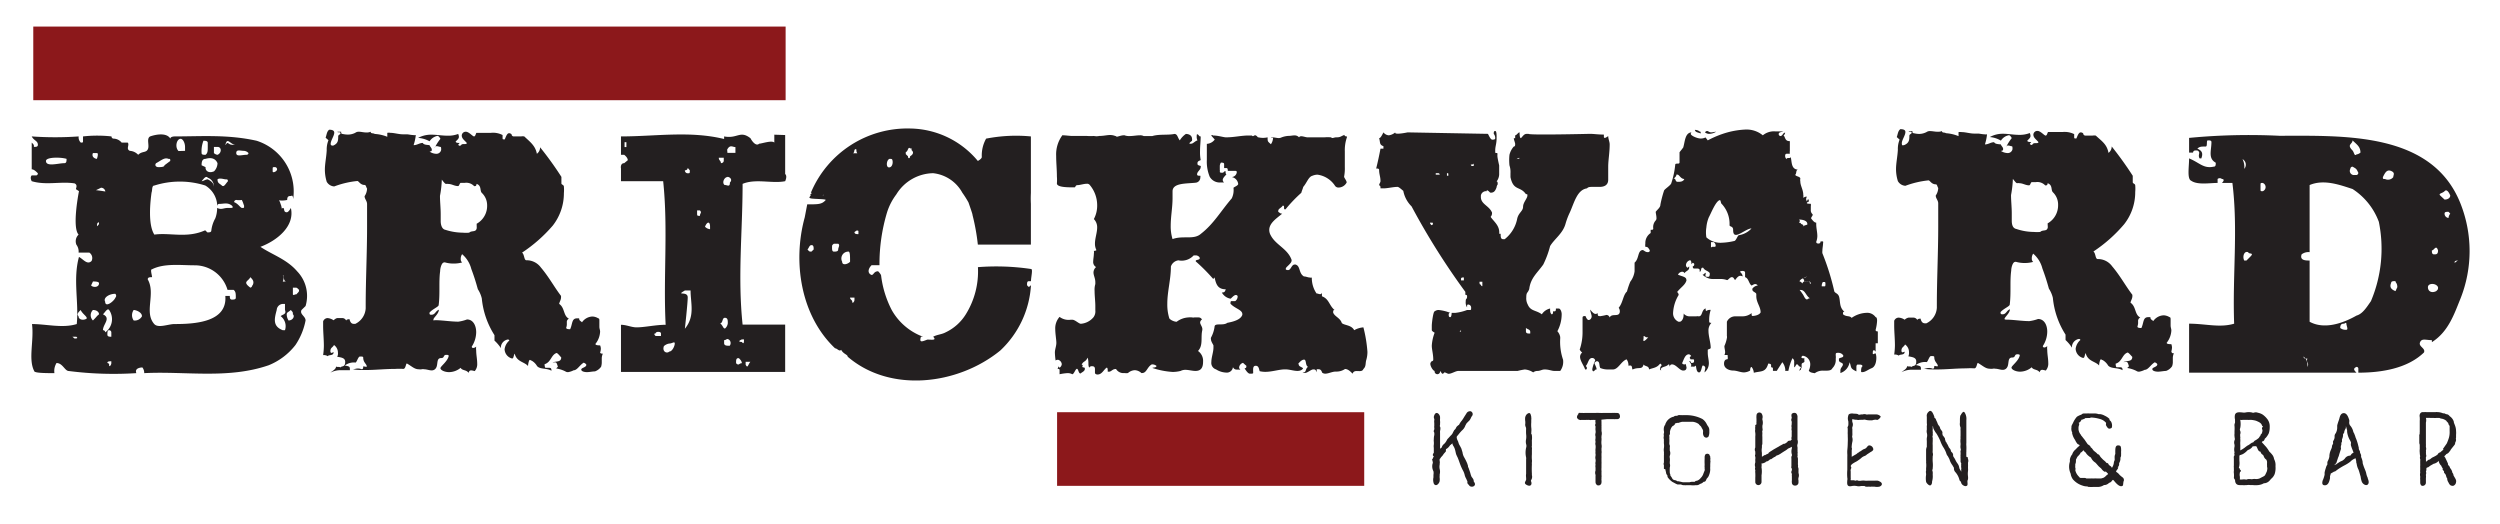 <svg id="Layer_1" data-name="Layer 1" xmlns="http://www.w3.org/2000/svg" viewBox="0 0 271.95 57.05"><defs><style>.cls-1{fill:#231f20;}.cls-2{fill:#8c181b;}</style></defs><title>logo-brickyard-horiz</title><path class="cls-1" d="M28.33,26.85c1.29.87,2.86,1.34,4,2.67a3.85,3.85,0,0,1,.91,3.77l-.44.43c-.23.47.44.67.44,1.14a7.25,7.25,0,0,1-1.1,2.67,7,7,0,0,1-2.91,2.2c-4.43,1.53-9.06.63-13.54.86a1,1,0,0,0-.2-.62s-.9,0-.66.62a38.43,38.43,0,0,1-7.34-.23c-.44,0-.67-.87-1.34-.87a1.63,1.63,0,0,0-.23,1.1c-.87,0-2.2,0-2.2-.23-.67-1.3,0-3.3-.24-5.11,1.57,0,3.34.48,4.87,0,.24-2.43-.43-4.86.24-7.3.47.24.9.91,1.37.44a.71.71,0,0,0-.24-.91H8.55a1.24,1.24,0,0,0-.24-.86,1,1,0,0,1,.24-1.1c-.67-.71-.12-4,.11-5.06,1.14.19,2.23.22,3.48.51.91-.87,2.15-.07,3.29-.27a.19.19,0,0,0,.2-.19l.87.34c-.16,1.12-.42,3.57.29,4.67,1.73-.24,3.53.43,5.53-.47l.24.23c.23,0,.43,0,.43-.23a3.55,3.55,0,0,1,.43-1.3,3.17,3.17,0,0,0,.2-1.13c.47.23.71,0,1.14,0H25c.24,0,.43,0,.24-.24-.47-.39-.9-.2-1.38-.2-.23,0-.23.2-.23.44a2.67,2.67,0,0,0-1.3-2.44,9.16,9.16,0,0,0-5.53,0c-.47,0,0,1.14-.71.9-1.53-.47-2.86.24-4.63-.23a.47.47,0,0,0-.47-.43c-.86.43-1.77.9-2.67.19-.2,0,.24-.43-.2-.66-1.53-.24-3.1.23-4.67-.24,0,0-.23-.39,0-.63h.47c.2,0,.2-.23.2-.23-.2-.2-.43-.43-.67-.43V15.51c.24.24.24.24.24.47.23,0,.43,0,.43-.23,0-.44-.43-.44-.67-.91a36.28,36.28,0,0,0,5.11,0,.77.77,0,0,0,.23.67c.24,0,.24,0,.24-.2v-.47a14,14,0,0,1,3.1,0,.23.23,0,0,0,.23.24,1.16,1.16,0,0,1,.87.43h.66c.24.24-.23.71.24.9a1.33,1.33,0,0,1,.9.43c.43-.43.87-.19,1.06-.62s-.19-1.14.24-1.38c.66-.23,1.8-.43,2.2.24,0-.24.47-.24.47-.24,2.9,0,5.77-.23,8.91.47a5.79,5.79,0,0,1,4,6.21c0,.47,0-.44-.23-.2-.24,0-.44,0-.44.43a2.38,2.38,0,0,1-2-.43,1.58,1.58,0,0,0-2,0,1.88,1.88,0,0,1-1.53.43.24.24,0,0,0-.24.24c.48.19.67.63.87.63s.23,0,.23-.24H27c.2.24-.23.71.2.71a1.39,1.39,0,0,0,1.34-.24c.43-.23,0,.24,0,.24a.19.19,0,0,0-.2.19v.47a.21.21,0,0,0,.2.24,1.13,1.13,0,0,0,.66-1.37h.43c0,.47,0,1.13.24.9.24,0,.47-.67.9-.9.24,0,0,.47.43.47.2,0,.44-.47.44-.47C32.1,24.62,30.1,26.19,28.33,26.85ZM7,17.75c.24,0,.24-.24.24-.47-.67-.2-2.24-.2-2.24.23C5,18.18,6.35,17.75,7,17.75Zm1.1,19.07c.2,0,.44,0,.2-.19H7.88Zm1.34-2.19c0-.24-.43-.44-.67-.91-.23.24-.47.47-.23.67C8.55,34.86,9.21,34.86,9.45,34.63Zm1.1-.24.23-.2c0-.23-.23-.47-.66-.47a.79.79,0,0,0,0,1.14S10.35,34.63,10.55,34.39Zm-.63-3.34c.2.24.86.24.86-.23,0-.2-.43-.2-.66-.2Zm.63-13.77s.23-.63,0-.63h-.43C9.92,17.08,10.35,17.28,10.55,17.28Zm0,7.34c.23-.2.23-.2.23-.43C10.55,24.19,10.55,24.42,10.55,24.62Zm.9,11.54a1.76,1.76,0,0,0,.43-2.44c-.19-.23-.43.24-.67.47.91.44,0,1.06,0,1.73A.24.24,0,0,1,11.45,36.16Zm1.1-3.77a.29.29,0,0,0,0-.43c-.67,0-1.34.43-1.1.86C11.45,33.49,12.35,32.82,12.55,32.39Zm-.43,4.24v-.47a.24.24,0,0,0-.24-.24c-.19,0-.19.24-.19.47S11.88,36.63,12.12,36.63Zm-.24,3.1c0,.24.24,0,.24-.24V39.3c-.24,0-.43,0-.43.19C11.69,39.49,11.88,39.49,11.88,39.73Zm3.57-5.34c0-.43-.66-.67-.9-.67a1,1,0,0,0,0,1.14A.88.88,0,0,0,15.45,34.39Zm9.78-1.8c.19,0,.43,0,.43-.2,0-.43,0-.67-.24-.86h-.66a3.71,3.71,0,0,0-3.58-2.67c-1.53,0-3.29-.24-4.63.43-.23,0,0,.63,0,.86-.23,0-.47,0-.47.24.9,1.57-.43,3.57.71,4.86.43.48,1.53,0,2.2,0,2.19,0,5.77-.19,5.53-3.06H25C25,32.39,25,32.59,25.23,32.59ZM18.52,17.51c0-.23,0-.23-.2-.23-.43-.2-.86.23-1.34.47-.19.23,0,.43.24.43s.67,0,.67-.2Zm1.61-1.1V16c0-.47-.24-.9-.48-.9-.43,0-.66.9-.23,1.33Zm2-1.1a3.15,3.15,0,0,0-.2,1.34c0,.19.2.19.43.19.24-.19.24-.43.24-.86v-.47C22.56,15.31,22.32,15.31,22.09,15.31Zm1.14,3.34a1.3,1.3,0,0,0,.39-.9c-.2-.47-.63-.67-1.3-.47-.43,0-.43.47-.43.7l.43.2C22.32,18.65,22.79,18.85,23.23,18.65Zm-.67.67c-.24-.24-.47.19-.67.39.2,0,.43-.2.67-.2.39.2.63.4.67.79A1,1,0,0,0,22.56,19.32Zm.67-2.67a.67.67,0,0,0,.39.19c.47-.19.47-.86,0-.86h-.39Zm1.29,2.86c-.19,0-.67-.19-.9,0,0,.44.23.44.47.67s.43-.23.67-.47C24.76,19.51,24.76,19.51,24.52,19.51Zm0-3.76c.24-.44.24,0,.71,0h.31C25,15.67,24.72,14.88,24.52,15.75Zm2,.66c-.43,0-.86-.19-.86.24s.63.19,1.1.19c.23,0,.23-.19.23-.19A.71.71,0,0,0,26.52,16.41Zm.91,14.64c.23-.43,0-.66-.24-.9-.2.47-.9.47,0,1.14A.24.24,0,0,0,27.43,31.05Zm2.43-12.87c-.24,0-.24,0-.24.24v.23c0,.2.48,0,.48-.23A.24.24,0,0,0,29.86,18.18ZM31,35.92a1.37,1.37,0,0,0-.47-1.53c.23-.2.66-.2.47-.67v-.66h-.24a.7.7,0,0,0-.66.66c-.24.91-.48,1.77.66,2.2Zm.12-5.3c-.36-.08-.16-.7-.36-.7.16.19.08.51,0,.74C30.8,30.62,30.92,30.62,31.12,30.62Zm.27,4.24c.47,0,.71-.47.47-.67,0-.23,0-.23-.23-.47-.24.24-.44.24-.44.47A1.21,1.21,0,0,0,31.39,34.86Zm.9-2.9c.24-.24.24-.24.24-.43-.24-.24-.24-.24-.43-.24h-.24V32C31.86,32.19,32.1,32,32.29,32Z"/><path class="cls-1" d="M65.58,38.47a1.22,1.22,0,0,0-.12.51c0,.16,0,.32,0,.51a1.87,1.87,0,0,1-.07.4,1.4,1.4,0,0,1-.67.51c-.24,0-.59.08-.87.08s-.62-.08-.62-.28.55-.23.55-.51c0-.12-.28-.24-.28-.24-.43.24-.71.83-1.1.83a2,2,0,0,1-.59.2.47.47,0,0,1-.31-.08,3.35,3.35,0,0,0-1-.32l.19-.19c-.07-.16-.11-.47-.27-.47a.18.18,0,0,0-.12,0c-.12,0-.15,0-.15.12v-.12c.35-.15.9,0,.9-.54-.12-.12-.39-.48-.51-.48a0,0,0,0,0,0,0c-.59.2-.59,1-1.3,1.22,0,0,0,.39.12.39h.28c.23,0,.35,0,.35.32-.55-.32-1.22-.12-1.57-.51a1.58,1.58,0,0,0-.59-.59c-.08,0-.12-.08-.2-.08s-.19.43-.19.67c-.39-.47-1.22-.44-1.45-1.34-.08,0-.12.51-.24.51s0,0-.08,0a1.08,1.08,0,0,1-.78-1,1.48,1.48,0,0,1,.51-.94c0-.08-.08-.12-.16-.12a.92.92,0,0,0-.75.75c0,.08,0,.12,0,.19a4.25,4.25,0,0,0-.7-.82v-.59a9,9,0,0,1-1.38-4,3.22,3.22,0,0,0-.43-1c-.23-.83-.43-1.46-.71-2.2a3.14,3.14,0,0,0-1-1.61.88.88,0,0,0-.15.55.44.44,0,0,0,.15.35,3.42,3.42,0,0,1-.9.12,3.35,3.35,0,0,1-.94-.12.15.15,0,0,0-.12,0c-.27,0-.43.63-.43.94-.16,1.18,0,2.4-.16,3.69,0,.2-.67.43-1,.83,0,.15,0,.23.2.23.43,0,.43-.39.82-.55,0,.44-.59.87-.59,1.06s0,.08.2.08c.75,0,1.69.16,2.51.16a4.34,4.34,0,0,0,.94-.24c.67,0,1,.67,1,1.38a2.94,2.94,0,0,1-.48,1.57.14.14,0,0,0,.16.15.48.48,0,0,0,.32-.15,1.53,1.53,0,0,0,0,.43c0,.47.11.94.11,1.41a1.14,1.14,0,0,1-.27.83s0,0,0,0a2.7,2.7,0,0,0-.35-.08c-.12,0-.24,0-.32.27-.23-.35-.7-.23-.86-.55a2,2,0,0,1-1.26.47c-.51,0-.94-.23-.94-.43s.79-.74.9-1.33c0-.12-.15-.12-.27-.12-.35,0-.16.35-.55.35-.55,0-.32.67-.55,1.06a.53.53,0,0,1-.51.28c-.24,0-.51-.12-.79-.12a.57.57,0,0,0-.27,0,1,1,0,0,1-.31,0c-.48,0-.75-.32-1.3-.63-.12,0-.12.59-.39.59a6.33,6.33,0,0,0-.87,0c-1.1,0-2.16.12-3.21.12-.48,0-.91,0-1.42-.08.16,0,.36-.08.51-.08a1,1,0,0,1,.47.08c.16,0,.16-.2.16-.28s.16,0,.24,0,.15,0,.15,0c0-.31-.39-.43-.39-1,0-.11-.16-.11-.35-.11s-.32.54-.47.66a1.61,1.61,0,0,0-1.18.32c.55.11.55.11.55.51-.36,0-.63,0-.94,0a2.37,2.37,0,0,0-1.18.27c.27-.23.59-.35.63-.7,0,.15.43,0,.43.15.19-.23.55,0,.55-.63,0-.43-.43-.47-.79-.54,0,0,0,0-.08,0a.81.81,0,0,0,.08-.47,1,1,0,0,0-.43-.82c-.12.27-.39.27-.39.67,0,.15.08.19.12.19s.19-.08.23-.08,0,0,0,0c0,.44-.55.24-.63.44a.79.79,0,0,0-.51-.12,7.62,7.62,0,0,0,.08-1c0-.71-.08-1.5-.08-2.16v-.51a.54.54,0,0,1,.47-.36,1.36,1.36,0,0,1,.67.24s.24-.24.43-.24.32,0,.47,0a.47.47,0,0,1,.47.28c0-.16.36-.16.36-.16.08.36.23.51.47.51l.16,0a2,2,0,0,0,1.13-1.69c0-.07,0-.15,0-.23,0-2.87.15-5.73.15-8.64,0-.82,0-1.68,0-2.47,0-.35-.27-.55-.27-.86a1.57,1.57,0,0,0,.27-.83c-.11-.15-.11-.39-.27-.39-.47,0-.63-.43-.79-.43a9.76,9.76,0,0,0-2.51.59,1,1,0,0,1-.82-.51,4.48,4.48,0,0,1-.2-1.3c0-.67.16-1.37.2-2.12a2.7,2.7,0,0,1,.19-1.1l-.31-.27c.12-.32.12-.67.39-.87.39,0,.55.12.55.32,0,.35-.39.86-.39,1.22,0,.19.16.19.27.19.55-.23.55-.59.55-1,0-.2.24-.2.24-.31a.12.12,0,0,0,0-.08c0-.12-.32,0-.32-.12a0,0,0,0,1,0,0h.4c0,.12,0,.24.15.24a2.73,2.73,0,0,0,.59.07,1.77,1.77,0,0,0,.79-.19.62.62,0,0,1,.39-.12c.27,0,.51.08.82.08a1,1,0,0,0,.47-.08c0,.24.28.12.44.24a4.32,4.32,0,0,1,1.37.31s0-.43,0-.43a1,1,0,0,1,.35,0c.39,0,.9.16,1.34.16.15,0,.27,0,.43,0s.47.08.7.08a.68.68,0,0,0,.28,0,5,5,0,0,1-.24,1.1c.4,0,.63-.24,1-.24.11.2.39.2.74.24,0,.11.24.31.24.47s0,.19-.24.23a1.36,1.36,0,0,0,.71.24.52.52,0,0,0,.55-.43c0-.2,0-.32-.08-.32s-.28-.08-.39-.08-.2,0-.24.2a5.1,5.1,0,0,1,.63-1s-.16-.32-.32-.32a1.32,1.32,0,0,0-.86.59A3,3,0,0,0,45.48,15a3,3,0,0,1,1.46-.35c.55,0,1.14.11,1.76.11a2.94,2.94,0,0,0,1.14-.19.89.89,0,0,1,.08.31c0,.2-.16.32-.35.51,0,.16.27.16.43.16l-.16.2s.08.11.2.11l.12-.07c.11-.24.62,0,.62-.24-.27-.31-.55-.47-.55-.82a.43.43,0,0,1,.44-.4c.35,0,.74.51.9.51s.2-.39.27-.39h1.57a2.23,2.23,0,0,1,1.26.24V15c0,.12,0,.16.12.16s.08,0,.12,0c.11-.24.23-.67.47-.67a.41.41,0,0,1,.27.12.23.23,0,0,0,.24.23c.23,0,.55,0,.78,0a1.11,1.11,0,0,1,.36,0c.62.59,1.21,1,1.37,1.89a.85.85,0,0,0,.35-.71,36.46,36.46,0,0,1,2.32,3.22v.71c0,.15.27.15.27.35a4,4,0,0,1,0,.71,5.7,5.7,0,0,1-1.21,3.53,16.11,16.11,0,0,1-3.34,2.94c.27.2.2.83.47.83a1.92,1.92,0,0,1,1.57.78c.9,1.06,1.45,2.12,2.2,3.1,0,0,0,.12,0,.16,0,.28-.2.55-.2.71.63.43.43,1.29,1.06,1.61a.38.38,0,0,0-.23.39s0,.16,0,.27a1.16,1.16,0,0,1-.07.32c0,.16.27.16.43.16.27-.55.15-1.18.74-1.18.08,0,.16,0,.24,0,0,.27.16.27.31.43a1.44,1.44,0,0,1,1.14-.63,1.29,1.29,0,0,1,.63.2c.12,0,.12.15.12.27s0,.39,0,.63.08.35.08.55a2.28,2.28,0,0,1-.51,1.33c0,.16.35.16.51.16a1,1,0,0,1,.08.35,1.44,1.44,0,0,1-.08.44C65.35,38.47,65.43,38.47,65.58,38.47Zm-29,.47v0Zm15.27-14.6a2.22,2.22,0,0,0,1.14-2A1.85,1.85,0,0,0,52.43,21c-.27-.24,0-.79-.59-1,0,0,0,.24-.15.24a.15.15,0,0,1-.12,0,1.16,1.16,0,0,0-1-.35h-.43c-.16,0-.16.35-.32.35-.39,0-.67-.23-1.06-.23a.58.58,0,0,0-.23,0c-.12,0-.28-.23-.47-.47a11.37,11.37,0,0,1-.2,1.77c0,.63.08,1.3.08,2,0,.24,0,.47,0,.75s.08.86.51.94a6.28,6.28,0,0,0,1.88.31,4.23,4.23,0,0,0,.71,0c.27-.27.75,0,.82-.51Z"/><path class="cls-1" d="M85.41,14.69v4.24c.27.23,0,.78,0,.78C84,20,82.23,19.4,80.78,20c0,5.19-.55,10.09,0,15.31h4.63v5.15H67.55V35.33c.59,0,1.14.28,1.69.28.9,0,2.08-.28,3.17-.28-.27-5.22.28-10.4-.27-15.62H67.55V18.3c0,.08-.12-.55.35-.55l.39-.32c0-.31-.39-.59-.39-.59h-.35v-2c3.77,0,7.49-.63,11.22.28v-.28c1.46.28,1.73-.7,2.87.2.27.51.67.86.94.59.28,0,1.38-.4,1.65-.12v-.86Zm-17.27.78h-.2V16h.2ZM71.9,36.55v-.28c0-.23-.58-.23-.58,0-.32,0,0,.28,0,.28Zm.91,1.69c.31,0,.59-.59.59-.87s-.28,0-.59,0a1.11,1.11,0,0,0-.59.28C72,38.24,72.53,38.51,72.81,38.24Zm2-5.89c0,.63-.31,3.41-.31,3.41,1.13-1.37.62-2.78.62-4.16H74.5C73.44,32.23,74.81,31.6,74.81,32.35ZM74.5,18.53a.31.31,0,0,0,.31.32c.23,0,.23,0,.23-.32l-.23-.27C74.81,18.53,74.5,18.53,74.5,18.53Zm1.64,4.95c0-.32.24-.32,0-.59h-.31v.27C75.83,23.48,75.83,23.48,76.14,23.48Zm1.1,1.45v-.27c0-.59-.31-.59-.55,0A.84.84,0,0,0,77.24,24.93Zm1.18-7.18s.31,0,.31-.28v-.31h-.54C78.19,17.47,78.42,17.47,78.42,17.75Zm.43,18a.86.86,0,0,0,.32-.59c0-.32,0-.59-.32-.59s-.19.59-.51.59C78.66,35.45,78.66,35.73,78.85,35.73Zm.28-16.49c-.32,0-.63.59-.32.86.32,0,.59.28.59-.27C79.72,19.55,79.4,19.24,79.13,19.24Zm.23,18.37a.48.48,0,0,0,0-.63c-.31-.27-.31,0-.59,0v.32C78.77,37.61,79.05,37.61,79.36,37.61Zm-.23-21H80V16c-.31,0-.59-.31-.9.28Zm.94,22.88c.31.32.31,0,.63,0,0-.27-.32-.54-.32-.54C80.07,38.91,80.07,39.18,80.07,39.45Zm.63-2.59c-.63.28,0,.28,0,.28.23.31.23,0,.23-.28Zm1,2.44h-.59v.31C81.36,40.16,81.36,39.61,81.68,39.3Z"/><path class="cls-1" d="M95.85,30A11,11,0,0,0,97,33.72a6.48,6.48,0,0,0,3.41,2.91h-.23c-.2.67.08.55.7.31.44,0,1.06.12.63-.31.43-.24.91-.24,1.34-.47a5.19,5.19,0,0,0,2.23-2,8.84,8.84,0,0,0,1.3-5.1,25.77,25.77,0,0,1,5.77.2c.24,0,0,.86,0,1.33h-.24c-.19,0-.19.2-.19.43.19.24.19.24.43,0a10.6,10.6,0,0,1-3.34,7.11c-4.63,3.77-12,4.63-16.6.67,0-.24-.47-.28-.71-.75-.19.24-.43-.16-.66-.16-3.73-3.53-4.64-9.38-3.3-14.25l.27-1.41c1.22,0,1.59,0,2-.46.16-.16-1.74-.09-1.7-.24-.24,0,.27-.36,0-.36l.23-.19H88.2a11.39,11.39,0,0,1,10.87-7,9.73,9.73,0,0,1,7.3,3.53s.43-.23.43-.43a3.74,3.74,0,0,1,.47-2,17,17,0,0,1,4.87-.24V21a11.36,11.36,0,0,0,0,1.17v4.44h-5.77a23.07,23.07,0,0,0-.59-3.26c.08.12-.43-1.33-.43-1.33a10.89,10.89,0,0,0-.67-1.06,4.12,4.12,0,0,0-3.18-2.12,4.79,4.79,0,0,0-4,2.31,6.43,6.43,0,0,0-1,1.93,19.43,19.43,0,0,0-.83,5.77h-.86c-.43.43-.43.9,0,1.06.24,0,.24-.4.71-.4C95.54,29.52,95.85,29.84,95.85,30Zm-7.58-3.33c-.23,0-.23.23-.43.47.2.23.2.23.43.23l.24-.23C88.51,26.89,88.51,26.66,88.27,26.66Zm1.22-5.42h.08v-.08Zm1.22,5.26c-.2.16-.2.16-.2.39s0,.47.2.47.47,0,.47-.23.23-.47,0-.63Zm1.57.86a.75.75,0,0,0-.67,1.1c0,.47.67.24.86,0C92.47,27.8,92.47,27.36,92.28,27.36Zm.19,5c0,.24.24.24.24.47s.24,0,.24-.23v-.24Zm.59-16.13c-.19,0-.07.35-.27.43h.47C93.06,16.41,93.26,16.22,93.06,16.22Zm-.11,9c0,.23.23.23.43.23v-.23c0-.16,0-.16-.2-.16Zm4-7.93c-.47-.24-.67.9-.24.9S97.19,17.47,97,17.28ZM99,17c.39-.23.39-.47.16-.67v-.19H99c-.23-.24-.23.39-.47.39v.24l.24.23C98.76,17.28,99,17.28,99,17Z"/><path class="cls-1" d="M147.31,35.92a2.37,2.37,0,0,1,1-.31,14.73,14.73,0,0,1,.44,2.67,3.19,3.19,0,0,1-.12.86c-.12.35,0,.71-.32,1-.19.51-1-.08-1.17.51-.2-.19-.48-.51-.83-.51a1.66,1.66,0,0,1-1,.28c-.55,0-1.1.43-1.49.11,0,0-.08-.31-.28-.35s-.31,0-.31,0v.31c-.08-.15-.08-.31-.35-.31s-.63.39-.95.39a.58.58,0,0,1-.23-.08l.16,0c.23,0,.15-.43.43-.58-.32-.16-.16-.79-.43-.79s-.51.31-.59.39,0,.08,0,.12c0,.28.47.31.47.47-.43.51-1.22.08-1.92.08s-1.42.27-2.2.27a2.88,2.88,0,0,1-.59-.07c-.08-.2-.08-.59-.43-.59s-.28.39-.28.78c0,.08-.16.08-.35.08s-.39-.27-.59-.59c.2,0,.2-.12.2-.27-.2-.16-.36-.32-.36-.32a.58.58,0,0,0-.43.51.51.51,0,0,0,.16.28c-.28-.16-.59.12-.83-.32a.67.67,0,0,1-.74.59,2.2,2.2,0,0,1-1.1-.35.73.73,0,0,1-.51-.79c0-.51.23-1.09.23-1.57,0-.07,0-.15,0-.23s-.27-.43-.27-.67a.38.38,0,0,1,0-.19,3.48,3.48,0,0,0,.39-1.18c0-.47.94-.08,1.38-.43.62-.12,1.45-.32,1.64-.87v-.08c0-.47-.78-.59-1.29-1.13,0-.08,0-.28.08-.28h.43a.62.62,0,0,0,.27-.55.21.21,0,0,0-.19-.12c-.24,0-.51.4-.59.4a1.35,1.35,0,0,1-.94-.67c.35,0,.35-.16.43-.35-.87,0-1.06-.55-1.22-1.3,0,0-.08.16-.16.16a19.76,19.76,0,0,0-1.88-1.89.12.12,0,0,1,0-.08c0-.11.43-.07.43-.27s-.31-.31-.39-.31l-.27,0a1.77,1.77,0,0,1-1.61.55.18.18,0,0,0-.12,0,1,1,0,0,0-.75.66c0,1.42-.39,2.71-.39,4.05a5,5,0,0,0,.2,1.53c0,.15.47.43.82.43a2.32,2.32,0,0,1,1.26-.47,1.76,1.76,0,0,1,.43,0,.49.49,0,0,0,.23,0c.12,0,.28,0,.44,0a.41.41,0,0,1,.39.23.41.41,0,0,0-.2.32c0,.19.24.47.24.7,0,0,0,.08,0,.12-.2.79.12,1.65-.47,2.28a1.31,1.31,0,0,1,.55,1.17c0,.71-.28,1-.83,1-.35,0-.74-.12-1.1-.12a1.1,1.1,0,0,0-.51.12,3.62,3.62,0,0,1-.86.11,8.57,8.57,0,0,1-2.2-.43v0c0-.08.43,0,.43-.23a.73.73,0,0,0-.51-.16c-.51.28-.55.94-1.06.94h-.07a1.11,1.11,0,0,0-.71-.31,1.18,1.18,0,0,0-.75.31,1.29,1.29,0,0,1-.39,0,.93.93,0,0,1-.9-.43.15.15,0,0,0-.12,0c-.24,0-.43.28-.63.28s-.12,0-.16,0c0-.2,0-.44-.11-.44-.32.2-.51.75-1,.75,0,0-.28,0-.28-.2V40.2c0-.12,0-.31-.2-.35s-.35,0-.43.15a1.05,1.05,0,0,1-.08-.35c0-.2,0-.59-.11-.74-.12.39-.4.39-.55.62s0,.16.11.16a.17.17,0,0,0-.11.16c0,.23.27,0,.27.27s-.31.36-.47.51h0c-.23,0-.23-.51-.39-.51s-.32.59-.51.59a1,1,0,0,0-.55-.12,5.93,5.93,0,0,0-.83.12v-.47c0-.12-.15-.12-.31-.12.16,0,.16-.12.16-.27l.15.15a.51.51,0,0,0,.24-.39.55.55,0,0,0-.39-.47.38.38,0,0,0-.28.08,7.64,7.64,0,0,1-.08-.86c0-.36.16-.71.16-1.06s-.12-1-.12-1.5a1.86,1.86,0,0,1,.47-1.33,1.63,1.63,0,0,0,1.22.31s.08,0,.16,0c.31,0,.71.44.94.44a2,2,0,0,0,1.37-.71,1.07,1.07,0,0,0,.2-.75v-.47c0-.51-.08-1.1-.08-1.65a2.1,2.1,0,0,1,.08-.74V30.7c0-.43-.2-.74-.2-1.06a.81.81,0,0,1,.28-.59.63.63,0,0,1-.31-.63c0-.23.07-.55.07-.82a.8.8,0,0,0,0-.31.41.41,0,0,0,.28-.08,1.53,1.53,0,0,1-.16-.71c0-.59.24-1.18.24-1.77a1.26,1.26,0,0,0-.36-.9,3.09,3.09,0,0,0,.36-1.53,3.42,3.42,0,0,0-.79-2.16.37.37,0,0,0-.35-.15c-.31,0-.75.15-1,.15s-.2.24-.32.24c-.78,0-1.92,0-1.92-.43a4.71,4.71,0,0,0,0-.75c0-.75-.08-1.49-.08-2.24a3.5,3.5,0,0,1,.67-2.24.18.18,0,0,1,.12,0c.23,0,.7.07,1,.07.51,0,1.06,0,1.57,0a4.59,4.59,0,0,0,.74,0,1.41,1.41,0,0,0,.59,0c.71,0,1.14-.23,1.73,0,.08,0,.12.08.2.08s.47-.15.7-.15a.18.18,0,0,1,.12,0,1.41,1.41,0,0,0,.55.08c.39,0,.75-.08,1.1-.08a.83.83,0,0,1,.43.08h.94c.75-.23,1.73-.08,2.4-.23.35,0,.35.43.59.7a2.22,2.22,0,0,1,.66-.7c.32,0,.67.15.67.55a.26.26,0,0,1,0,.15c0,.08-.08.08-.27.28,0,.16,0,.08.19.08s.4-.28.67-.36a.88.88,0,0,1-.08-.47c0-.15,0-.19.08-.19s.2.23.28.23,0,0,.07,0c0,.59-.07,1-.07,1.61a4.35,4.35,0,0,0,.07.95c0,.07-.35.07-.35.35v.08c0,.19.35.19.35.23a.15.15,0,0,1,0,.12c0,.31-.39.47-.39.79,0,.15.16.15.35.15a.36.36,0,0,1,0,.2.56.56,0,0,1-.47.55c-1,.12-2.55,0-2.55.94,0,.28,0,.47,0,.75,0,1-.2,2-.2,3a4.69,4.69,0,0,0,.2,1.45c1.14-.43,2.32.12,3.1-.59,1.37-1.06,2.16-2.47,3.34-3.84a2.06,2.06,0,0,0,.19-1.14c0-.08.51-.24.51-.43a.86.86,0,0,0-.7-.75.59.59,0,0,0,.55-.55.13.13,0,0,0-.12-.12h-.86c0-.15,0-.31-.16-.31h-.24v-.43c0-.16-.19-.16-.35-.16a.73.73,0,0,0-.12.35c0,.16,0,.32,0,.47a.24.24,0,0,1,0,.16c0,.12.12.12.28.12s.19-.16.27-.16a.12.12,0,0,1,.08,0c0,.12,0,.32.08.32s-.39.35-.39.62a.36.36,0,0,0,.15.28h-.39a1.25,1.25,0,0,1-1.18-.63,4.33,4.33,0,0,1-.31-1.84c0-.59,0-1.22,0-1.73a1.17,1.17,0,0,0,.86-.47l-.39-.44c.16-.11.16,0,.23,0,.51,0,1.14.2,1.38.2.9,0,1.65-.2,2.47-.2h.35c.16.2.24-.11.44,0s.15.2.27.2a2.22,2.22,0,0,0,1,0c0,.47,0,.43.36.75a1.3,1.3,0,0,0,.23-.63c0-.16-.08,0-.23-.12h.15c.24,0,.51.08.71.08a.71.71,0,0,0,.31-.08,2.52,2.52,0,0,1,.79-.16c.39,0,.78-.19,1.1.16.15-.27.63,0,.94,0,.59,0,1.18,0,1.8,0a4.65,4.65,0,0,1,.75,0c.12.16.31,0,.55,0,.47,0,.43-.08.9-.27,0,.23.28.11.28.23a4.29,4.29,0,0,0-.24,1.57c0,.59,0,1.14,0,1.69a4.74,4.74,0,0,1-.08,1.06c0,.12.28.43.28.63a1,1,0,0,1-.87.55.45.45,0,0,1-.43-.24A2.72,2.72,0,0,0,143.31,19a1.52,1.52,0,0,0-.55.12c-.43.12-.59.75-1,1.22,0,.08-.2.55-.2.63a15.6,15.6,0,0,0-1.72,1.8h-.08c-.16,0,0-.39-.16-.39a.12.12,0,0,0-.08,0c-.08.2-.47.31-.47.55,0,0,0,.08,0,.12.2.11.2.19.43.19-.55.47-1.41,1-1.41,1.77a1.19,1.19,0,0,0,.16.59c.55,1.06,1.84,1.45,2.27,2.67,0,0,0,0,0,.08,0,.31-.63.7-.63.86s0,.12.16.16.08,0,.12,0c.27,0,.35-.59.67-.59a.14.14,0,0,1,.11,0c.55.15.32.94.91,1.29.23,0,.43.12.66.12a.3.3,0,0,0,.2,0,3,3,0,0,0,.51,1.73c.12,0,.27.08.39.08a.2.2,0,0,0,.2-.16v.39c.78.28.78,1,1.37,1.49-.15,0-.15.12-.15.28.15.43.78.59.94,1.14C146.25,35.41,147,35.33,147.31,35.92Z"/><path class="cls-1" d="M29.86,20.92c.56.77,1.22,2.21.56,2.88s-2.88,1.77-3.22,1-.55-3-1.21-3.44S29.42,19.92,29.86,20.92Z"/><path class="cls-1" d="M155.87,24.34c0-.12,0-.12-.16-.12h-.16c0,.12.16.27.16.27S155.87,24.49,155.87,24.34Zm.74-5.34a.16.16,0,0,0-.16-.16h-.27V19Zm.94,0c0-.16,0-.16-.15-.16v.28h.15Zm1.22,17.07h.16v-.2C158.89,36,158.85,36,158.77,36.07Zm.47-5.89c-.16,0-.31,0-.31.16v.16h.31ZM160,17.9a.15.15,0,0,0,.15.16h.16v-.28C160.26,17.9,160.1,17.9,160,17.9Zm1.25,12.75h-.31c0,.16,0,.32.16.32,0,0,0,.16.15.16ZM162.89,17c0,.17.19,1,.19,1v1a1.37,1.37,0,0,1-.28.74c.12,0,.12.16.12.32a.58.58,0,0,0-.12.31c-.15.43-.31.59-.63.59-.15,0-.13-.16-.44-.28v.12a.57.57,0,0,0-.64.47v.16c0,.79.9.94,1.21,1.69a.59.59,0,0,1-.15.47c.31.47.94.9.94,1.69v.15h.15c0,.32,0,.59.28.59h.16a3.75,3.75,0,0,0,1.37-2.27c.16-.63.63-.79.63-1.26s.47-.9.47-1.22c0-.15,0-.15-.16-.15-.63-.91-1.36-.32-1.68-1.85v-.43a2.26,2.26,0,0,0-.11-.85,5.46,5.46,0,0,1,0-1.15,2.13,2.13,0,0,1,.47-.9c.15,0,.15-.16.15-.28s-.15-.47-.15-.63h.15v-.31c.16,0,.32-.32.48-.32,0,.16,0,.63.15.63.28-.31.36-.47.67-.47h.16c0,.16,6.66,0,6.66,0,.47,0,.9.08,1.53.08v.24c0,.31.47-.08.47-.08,0,.31.16.62.16.9,0,.94-.16,1.69-.16,2.47v1.38c0,.62-.47.78-.94.78h-.75c-.31,0-.47,0-.62.16-1.06.15-1.38,1.53-1.85,2.59a7.82,7.82,0,0,0-.47,1.22c-.28,1.09-1.22,1.68-1.69,2.47a10.38,10.38,0,0,1-.74,2c-.63.9-1.38,1.45-1.53,2.67-.16.47-.32.31-.32.9a1.41,1.41,0,0,0,.16.79c.31.74.9.59,1.53,1.06a1.45,1.45,0,0,1,.9-.63c0,.31,0,.47.16.63.16,0,.16-.16.16-.32h.15c.16,0,.16-.15.16-.31h.31c.16,0,.32.31.32.63a3.93,3.93,0,0,1-.47,1.84,1.24,1.24,0,0,1,.31.63v.16a6,6,0,0,0,.31,2.31,1.67,1.67,0,0,1-.31,1.22h-.63c-.31,0-.59-.16-1.06-.16-.31,0-.47.16-.78.16a.75.75,0,0,0-.47.16,1.92,1.92,0,0,0-.91-.32,6.88,6.88,0,0,0-.78.16h-6.44c-.31,0-.74.31-1.06.31-.15,0-.31-.15-.47-.15l-.15.15c-.16,0-.16-.15-.32-.31a.3.3,0,1,1-.59,0c-.15,0-.47-.47-.47-.79a.44.44,0,0,1,.16-.27.16.16,0,0,0,.16-.16c0-.63-.16-1.1-.16-1.53a4.77,4.77,0,0,1,.31-1.41s-.31-.16-.31-.28v-.47c0-.31.16-1.57.31-1.57a.71.71,0,0,1,.43-.15,4.67,4.67,0,0,1,1.26.31.16.16,0,0,0-.16.16c0,.15,0,.31.16.31s.16-.47.16-.47h.43a5.12,5.12,0,0,0,1.25-.31h.28c.16,0,.16,0,.16-.28a.33.33,0,0,0-.28-.31c-.16,0-.16,0-.16.31a1,1,0,0,1-.15-.63c0-.47.15-.15.15-.59,0-.11-.07-.15-.19-.15,0,0,0,0,0-.16v-.16a77.29,77.29,0,0,1-5.85-9.3,3.21,3.21,0,0,1-.9-1.69c-.16-.12-.47-.43-.63-.43-.47,0-1.06.16-1.53.16h-.32c0-.16,0-.32-.15-.32,0-.19.15-.31.15-.47,0-.47-.15-.74-.15-1.21,0-.16-.16-.16-.32-.16.16-.63.32-1.37.47-2.16h.32V15.9c-.47-.16-.32-.4-.47-.87.15,0,.31-.31.47-.63a.8.8,0,0,0,.59.32,1.38,1.38,0,0,0,.7-.32c-.15.32,1.34,0,1.34,0l8.74.16c.16.32.31.63.47.63s.32,0,.32-.16a.69.69,0,0,0-.16-.47c0-.16,0-.31.16-.31s.15.47.15.78c0,.63-.15.87-.15,1.34,0,.31,0,.27.15.27S162.87,16.79,162.89,17Zm2.1.38s0,.08-.11.08C165,17.43,165,17.39,165,17.35Zm.32-.2c-.16,0-.16,0-.32.12C165.15,17.27,165.31,17.27,165.31,17.15Zm1.15,18.92c0-.27-.31-.27-.47-.43V36c0,.12,0,.28.32.28h.15Z"/><path class="cls-1" d="M196.76,40.31a1.61,1.61,0,0,0,.16-.67.94.94,0,0,0-.79-.94c-.15,0-.15.16-.19.16s.12.11.15.11l.2,0a.71.71,0,0,0,0,.31c0,.24-.31.12-.31.39,0,.12,0,.2,0,.28H196a.44.44,0,0,0-.08.15c0,.16-.12.16-.24.24.08-.08.12-.24.24-.39a1.31,1.31,0,0,0-.24-.12c-.08-.16-.15-.2-.23-.2s-.16.32-.28.32v-.55a.44.44,0,0,0-.19-.43,6.06,6.06,0,0,0-.44,1.37h-.35a.51.51,0,0,0,0-.24,1.45,1.45,0,0,0-.31-.7c-.32.51-.59.9-.59.94h-.43v-.24c0-.15-.16-.15-.2-.15v-.24c0-.16-.31-.16-.31-.16-.28,1-.79.79-1.57,1a1.12,1.12,0,0,0-.24-.63c-.16,0-.16.31-.16.39a1.4,1.4,0,0,1-.66.2c-.4,0-.79-.2-1.18-.2s-1-.2-1-.75c0-.31.15-.47.31-.47s.08-.23.08-.47h-.35a.71.71,0,0,0,.08-.31c0-.2-.08-.43-.08-.67a3.56,3.56,0,0,0,.27-.86.51.51,0,0,0,0-.24V35a1,1,0,0,1,.87-.59c.23,0,.51,0,.82,0a1.56,1.56,0,0,0,1-.35c0,.19,0,.31.08.31.31,0,.78-.12.9-.39,0-.63-.47-1.06-.47-1.77V32c0-.2-.43-.24-.43-.51v-.08a.83.83,0,0,1,.59-.35.35.35,0,0,0-.28-.16c-.15,0-.35.16-.39.16-.31-.2-.31-.79-.71-.91,0,0,0-.08,0-.15v-.28c0-.12,0-.19-.15-.23s-.39,0-.39.07.27.2.27.51a.73.73,0,0,0-.24-.07c-.23,0-.39.23-.58.47-.16-.2-.16-.32-.36-.32s-.39.32-.51.32a2,2,0,0,0-.7-.12c-.2,0-.48,0-.71,0a1.62,1.62,0,0,1-1.26-.47h0c.16,0,.24-.2.32-.2s0,0,0,.35c0,.08.15.08.31.08s.16-.23.16-.39c-.16-.27-.55-.27-.71-.59a.15.15,0,0,0-.12,0c-.15,0-.08.43-.27.43v-.23a.29.29,0,0,0-.24-.12c-.12,0-.19,0-.31,0s-.2,0-.2-.24a.19.19,0,0,0,.16-.19c0-.08,0-.12-.16-.2l-.15.16c0-.16,0-.43-.16-.43a.58.58,0,0,0-.43.51.32.32,0,0,0,.19.31l.16-.16v.12c0,.36-.35.36-.51.63a.27.27,0,0,0-.28-.16.56.56,0,0,0-.43.32c.43.19.91.23.91.55a.15.15,0,0,1,0,.12c-.16.47-.55.66-1,1.21,0,0,.15.16.15.24a.12.12,0,0,1,0,.11A4.15,4.15,0,0,0,182,34a1,1,0,0,0,.59,1h.12c.2,0,.43-.31.43-.71a.42.42,0,0,0,0-.19.83.83,0,0,0,.71.31c.2,0,.43,0,.67,0a.73.73,0,0,1,.27,0c.43,0,.28-.7.75-.86,0,.16,0,.27.08.27a.73.73,0,0,1,.47-.11,3.58,3.58,0,0,0-.16,1.29c0,.12.16.12.24.12a1.19,1.19,0,0,0-.32.9c0,.55.24,1.26.24,1.81,0,.15-.32.15-.32.23s0,.2,0,.32c0,.39.12.78.12,1.13a1.28,1.28,0,0,1-.47,1c0-.16.08-.36.08-.48s-.08-.23-.24-.27-.15.75-.43.75-.31-.48-.35-.75a.33.33,0,0,1-.32.12h-.27c.08,0,.08-.12.08-.24a1.22,1.22,0,0,0-.24-.35c.16,0,.16,0,.24.19.16,0,.31,0,.31-.19s0-.2-.15-.2h-.24c0-.08-.08-.12-.08-.16a.22.22,0,0,1,.16-.19.4.4,0,0,0-.24-.2c-.43,0-.55.55-.74.94,0,.16.19.16.31.16a.09.09,0,0,0,.08-.08,3.46,3.46,0,0,0,.08.4c0,.31-.2.35-.36.35-.39,0-.78-.67-1.21-.67-.2,0-.2.12-.28.24,0-.12,0-.24-.11-.24-.2.24-.59.24-.75.39s-.08.08-.08.12,0,.12.08.12c-.12,0-.16,0-.16-.08a.46.46,0,0,1,.16-.43c0-.08-.08-.2-.16-.2l-.08.08c-.31.39-.78.39-1.13.55,0-.43-.48-.31-.59-.55-.16.63-.51.24-1.18.55-.12,0,0-.43-.27-.43s-.16.12-.2.12a.36.36,0,0,0,0-.2,1,1,0,0,0-.2-.59c-.59.2-.9,1.1-1.49,1.1h-.51a2.06,2.06,0,0,1-.86-.16c-.16-.27,0-.74-.4-.74-.15.08-.23.16-.23.23s.23.44.23.67c0,0,0,0-.07,0s-.2.2-.28.2-.12-.12-.12-.24a3.73,3.73,0,0,1,.32-.94.34.34,0,0,0-.32-.27c-.43,0-.43.58-.7.86v0c0,.08.11.08.11.23s-.07.16-.11.16h-.08c-.12-.39-.55-.94-.55-1.37a.61.61,0,0,1,.23-.47,1.13,1.13,0,0,1-.27-.32,5.89,5.89,0,0,0,.31-2c0-.51,0-1,0-1.45,0-.2.12-.2.32-.2.08.2.19.43.35.43s.32-.19.32-.39-.16-.51-.16-.74c.19.23.39.47.59.47a.53.53,0,0,0,.23-.08c0,.19,0,.31.16.31a.36.36,0,0,0,.2,0,4.71,4.71,0,0,0,.58-.12.37.37,0,0,1,.36.28c.23-.51,1,0,1.1-.59a.65.65,0,0,0-.12-.47c.47-.55.47-1.38.9-1.77a8.59,8.59,0,0,1,.36-1.06,2.38,2.38,0,0,0,.47-1.14c0-.07,0-.19,0-.23v-.71c.51-.43.31-1.29.86-1.37.16,0,.27.23.59.23.12,0,.2-.07.2-.15s0-.08,0-.08c-.16-.2-.16-.35-.48-.35a1.31,1.31,0,0,1,0-.36,1.29,1.29,0,0,1,.58-1.14V25c.2,0,.28,0,.28-.15a1.07,1.07,0,0,1,.27-.87.36.36,0,0,0,.08-.27c0-.24-.08-.51-.08-.67.2-.27.51-.47.51-.79a12.39,12.39,0,0,1,.4-1.53c.11-.19.7-.55.78-.78a9.38,9.38,0,0,0,.43-2c0-.28.47,0,.47-.28v-1.1l.4-.51c.19-.62.19-1.61.9-1.65a.3.3,0,0,0-.08.16c0,.2.71.51,1.1.51a1.19,1.19,0,0,0,.51-.12l.24.32a10.54,10.54,0,0,1,2.15-.87,9,9,0,0,1,2-.31,2.78,2.78,0,0,1,1.84.63,1.9,1.9,0,0,1,1.34-.43c.31,0,.58,0,.9,0-.12.07-.51.07-.51.27a.21.21,0,0,0,.19.24c.2,0,.32-.36.44-.36s.07,0,.07,0a.56.56,0,0,1-.19.32c.19,0,.12.59.63.59h.07v.23c0,.24,0,.55,0,.83a1.12,1.12,0,0,0,0,.31c-.07,0-.19,0-.27,0s-.24,0-.24.2a.43.43,0,0,0,.16.39c0-.24.43,0,.43-.24.16.4,0,1.34.79,1.38-.24.08-.12.43-.28.55,0,.19.55.19.55.43a.73.73,0,0,0,0,.31c0,.47.32.9.32,1.45a.51.51,0,0,1,0,.24c0,.08,0,.08,0,.08s.23-.12.31-.12.08,0,.08,0-.08.16-.08.27.08.28.16.28a.21.21,0,0,0-.08.16c0,.07.43.07.43.07a.9.9,0,0,1,0,.28v.39a.55.55,0,0,0,.2.47s0,0,0,.08-.16.24-.16.32v.07c.12.12.31.44.55.44v.15c0,.47.12.87.12,1.3a1.8,1.8,0,0,1-.12.63c0,.19.16.19.27.19s.2-.08.2-.23c0,0,.12,0,.27,0a.45.45,0,0,1,0,.23c0,.24-.07.51-.07.79a1,1,0,0,0,0,.27,26.57,26.57,0,0,1,1.3,4.16c.12.2.39.2.51.55.16.51,0,1.18.59,1.65-.16,0-.16.08-.16.27.36.32.71.12.94.4a3,3,0,0,1,1.61-.55,1.11,1.11,0,0,1,1,.47c.12,0,.16.19.16.39a4.85,4.85,0,0,1-.16,1c0,.16.16.16.24.16v1.29c-.08,0-.24,0-.24,0v.91l-.15-.16c-.16,0-.16.16-.16.35s.16,0,.31,0a1.48,1.48,0,0,1,.08.47c0,.51-.15,1-.51,1.14s-.7.43-1,.43c0,0,0,0-.08,0s-.07-.08-.07-.15,0-.4.15-.48c0-.15-.15-.19-.31-.19s-.2,0-.24,0-.11.11-.11.23,0,.32,0,.51c-.74-.35-.51-.43-.74-1a1.49,1.49,0,0,1-1,1.18v-.28c0-.31.27-.43.27-.66s-.43-.16-.43-.47v-.12c0-.16.47-.12.47-.32,0,0,0,0,0-.07a.63.63,0,0,0-.55-.28c-.15,0-.27,0-.27.16v.12a1.4,1.4,0,0,1,0,.39,1.24,1.24,0,0,1-.36,1c-.11.24-.39.27-.66.27h-.32a1.45,1.45,0,0,0-.94.28C197.19,40.55,196.88,40.55,196.76,40.31Zm-17.94-3.22c.12,0,.32-.23.48-.39-.16,0-.32,0-.36-.12h0c-.08,0-.11,0-.15,0s0,0,0,.16S178.71,37.09,178.82,37.09Zm3.69-17.31c.24,0,.59,0,.71-.31-.39,0-.55-.47-.74-.47a.15.15,0,0,0-.12,0c0,.19-.2.35-.32.43,0,0,0,0,.08,0C182.32,19.43,182.2,19.78,182.51,19.78ZM185,14.52c-.28-.12-.59-.12-.63-.39a.82.82,0,0,1,.55.2s0,0,.08,0Zm.11-.19s0,0-.07,0S185.1,14.33,185.14,14.33Zm1.57,0a1.47,1.47,0,0,1-.78.23.7.7,0,0,1-.43-.16.3.3,0,0,1,.23-.15c.12,0,.24.15.43.15S186.52,14.33,186.71,14.33Zm2.44,11.26a2.38,2.38,0,0,0,1.41-.74c-.47,0-1.26.7-1.69.7-.19,0-.31-.12-.31-.55s-.39-.31-.39-.51a3.18,3.18,0,0,0-.91-2.37s-.08-.35-.12-.35c-.43,0-1,1.47-1.22,1.86a3.62,3.62,0,0,0-.27,1.1,3.35,3.35,0,0,0,0,1.09,2.29,2.29,0,0,0,1.75.58,6.71,6.71,0,0,0,1.26-.18C188.85,26.22,189,25.63,189.15,25.59Zm-3,1.34a.25.25,0,0,1,.15-.08c.12,0,.16,0,.24,0a.11.11,0,0,0,.12-.12.48.48,0,0,0-.2-.39h-.31ZM195.78,24a.34.34,0,0,1-.08.24s0,0,.08,0,.08,0,.12.08.27.11.27.19a.3.3,0,0,1-.08.16c.16-.16.32-.16.51-.24,0,0,0,0,0-.07,0-.4-.62-.48-.9-.48A.24.24,0,0,1,195.78,24Zm.28,6.83a.36.36,0,0,1,.27-.23c-.08,0-.08,0-.08-.12s-.12-.08-.12-.2a.69.69,0,0,0-.39.32A.5.5,0,0,1,196.06,30.85Zm.54,1.73a.62.62,0,0,1,.28-.12c-.43-.24-.51-.9-1-.9,0,0-.08,0-.12,0a4.19,4.19,0,0,1,.32.43C196.25,32.18,196.33,32.58,196.6,32.58Zm-.07-2.48a3.7,3.7,0,0,1-.4.2A.94.94,0,0,0,196.53,30.1Zm.23.52a.49.49,0,0,0-.23,0,.3.3,0,0,0-.2,0Zm0-8.76c0,.2-.19.16-.31.16.19,0,.08-.31.27-.31C196.76,21.71,196.76,21.78,196.76,21.86Zm.12,9a.18.18,0,0,0,.12,0c0-.08-.12-.16-.12-.23h-.08C196.88,30.65,196.88,30.81,196.88,30.89Zm.12-.27a.12.12,0,0,0-.08,0c-.08,0,0,0,0,0Zm1.49.58c.08,0,.08-.11.08-.31s-.08-.16-.28-.16a.76.76,0,0,0-.12.47Z"/><path class="cls-1" d="M236.48,38.43a1.16,1.16,0,0,0-.12.51c0,.15,0,.31,0,.51a1.43,1.43,0,0,1-.08.39,1.33,1.33,0,0,1-.66.51c-.24,0-.59.08-.87.08s-.62-.08-.62-.28.54-.23.54-.51c0-.12-.27-.23-.27-.23-.43.23-.71.82-1.1.82a2.06,2.06,0,0,1-.59.2.45.45,0,0,1-.31-.08,3.35,3.35,0,0,0-1-.32l.19-.19c-.07-.16-.11-.47-.27-.47a.15.15,0,0,0-.12,0c-.12,0-.16,0-.16.11v-.11c.36-.16.91,0,.91-.55-.12-.12-.4-.47-.51-.47a0,0,0,0,0,0,0c-.59.19-.59,1-1.3,1.21,0,0,0,.39.12.39h.27c.24,0,.36,0,.36.32-.55-.32-1.22-.12-1.57-.51a1.66,1.66,0,0,0-.59-.59c-.08,0-.12-.08-.2-.08s-.19.43-.19.67c-.4-.47-1.22-.43-1.46-1.34-.07,0-.11.51-.23.51s0,0-.08,0a1.07,1.07,0,0,1-.78-1,1.5,1.5,0,0,1,.51-.94c0-.08-.08-.12-.16-.12a.93.93,0,0,0-.75.75c0,.08,0,.12,0,.2a4.29,4.29,0,0,0-.7-.83v-.59a9,9,0,0,1-1.38-4,3.22,3.22,0,0,0-.43-1c-.23-.83-.43-1.45-.71-2.2a3.14,3.14,0,0,0-1-1.61.9.9,0,0,0-.15.55.42.42,0,0,0,.15.35,3.42,3.42,0,0,1-.9.12,3.35,3.35,0,0,1-.94-.12.15.15,0,0,0-.12,0c-.27,0-.43.63-.43.95-.16,1.17,0,2.39-.16,3.69,0,.19-.66.43-1,.82,0,.16,0,.24.2.24.43,0,.43-.4.82-.55,0,.43-.59.86-.59,1.06,0,0,0,.07.2.07.75,0,1.69.16,2.51.16a4.5,4.5,0,0,0,.94-.23c.67,0,1,.66,1,1.37a2.91,2.91,0,0,1-.48,1.57.15.15,0,0,0,.16.16.49.49,0,0,0,.32-.16,1.57,1.57,0,0,0,0,.43c0,.47.11.94.11,1.41a1.14,1.14,0,0,1-.27.83s0,0,0,0a2.7,2.7,0,0,0-.35-.08c-.12,0-.24,0-.32.27-.23-.35-.7-.23-.86-.55a2,2,0,0,1-1.26.48c-.51,0-.94-.24-.94-.44s.79-.74.9-1.33c0-.12-.15-.12-.27-.12-.35,0-.16.35-.55.35-.55,0-.31.67-.55,1.06a.53.53,0,0,1-.51.28c-.24,0-.51-.12-.79-.12a.57.57,0,0,0-.27,0,1,1,0,0,1-.31,0c-.47,0-.75-.31-1.3-.63-.12,0-.12.59-.39.59a6.33,6.33,0,0,0-.87,0c-1.09,0-2.15.12-3.21.12-.47,0-.91,0-1.42-.08.16,0,.36-.08.51-.08a1,1,0,0,1,.47.08c.16,0,.16-.2.16-.27s.16,0,.24,0,.15,0,.15,0c0-.32-.39-.44-.39-1,0-.11-.16-.11-.35-.11s-.32.55-.47.66a1.62,1.62,0,0,0-1.18.32c.55.12.55.12.55.51-.35,0-.63,0-.94,0a2.37,2.37,0,0,0-1.18.27c.27-.23.59-.35.63-.7,0,.15.43,0,.43.15.2-.23.55,0,.55-.62,0-.44-.43-.47-.79-.55,0,0,0,0-.07,0a1,1,0,0,0,.07-.47,1,1,0,0,0-.43-.83c-.12.28-.39.28-.39.67,0,.16.08.19.12.19s.19-.07.23-.07,0,0,0,0c0,.43-.55.23-.63.43a.79.79,0,0,0-.51-.12,7.48,7.48,0,0,0,.08-1c0-.71-.08-1.49-.08-2.16v-.51a.53.53,0,0,1,.48-.35,1.31,1.31,0,0,1,.66.23.84.84,0,0,1,.43-.23c.16,0,.32,0,.48,0a.49.49,0,0,1,.47.27c0-.16.35-.16.35-.16.08.36.24.51.47.51l.16,0a2,2,0,0,0,1.14-1.69c0-.08,0-.16,0-.24,0-2.86.15-5.73.15-8.63,0-.83,0-1.69,0-2.48,0-.35-.27-.54-.27-.86a1.54,1.54,0,0,0,.27-.82c-.11-.16-.11-.4-.27-.4-.47,0-.63-.43-.79-.43a10.19,10.19,0,0,0-2.51.59,1,1,0,0,1-.82-.51,4.36,4.36,0,0,1-.2-1.29c0-.67.16-1.38.2-2.12a2.65,2.65,0,0,1,.19-1.1l-.31-.28c.12-.31.12-.66.39-.86.4,0,.55.12.55.31,0,.36-.39.87-.39,1.22s.16.2.27.2c.55-.24.55-.59.55-1,0-.2.24-.2.24-.32a.12.12,0,0,0,0-.08c0-.12-.31,0-.31-.12a0,0,0,0,1,0,0h.4c0,.11,0,.23.15.23a2.71,2.71,0,0,0,.59.08,1.78,1.78,0,0,0,.79-.2.64.64,0,0,1,.39-.11c.27,0,.51.07.82.07a1.15,1.15,0,0,0,.48-.07c0,.23.27.11.43.23a4.38,4.38,0,0,1,1.37.32s0-.44,0-.44a1.08,1.08,0,0,1,.35,0c.4,0,.91.16,1.34.16.15,0,.27,0,.43,0s.47.08.71.08a.66.66,0,0,0,.27,0,5.5,5.5,0,0,1-.23,1.1c.39,0,.62-.24,1-.24.11.2.39.2.74.24,0,.12.24.31.24.47s0,.2-.24.24a1.44,1.44,0,0,0,.71.23.52.52,0,0,0,.55-.43c0-.2,0-.31-.08-.31s-.27-.08-.39-.08a.22.22,0,0,0-.24.19,5.43,5.43,0,0,1,.63-1s-.16-.31-.31-.31a1.29,1.29,0,0,0-.87.59,2.75,2.75,0,0,0-1.21-.39,2.88,2.88,0,0,1,1.45-.36c.55,0,1.14.12,1.76.12a3,3,0,0,0,1.14-.2.94.94,0,0,1,.08.32c0,.19-.16.31-.35.51,0,.15.27.15.43.15l-.16.2s.08.12.2.12a.58.58,0,0,0,.12-.08c.11-.24.62,0,.62-.24-.27-.31-.55-.47-.55-.82a.43.43,0,0,1,.44-.39c.35,0,.74.51.9.51s.2-.39.27-.39h1.57a2.32,2.32,0,0,1,1.26.23v.32c0,.11,0,.15.12.15s.08,0,.12,0c.11-.23.23-.66.47-.66a.41.41,0,0,1,.27.11.24.24,0,0,0,.24.24c.23,0,.55,0,.78,0a1,1,0,0,1,.35,0c.63.59,1.22.94,1.38,1.88a.84.84,0,0,0,.35-.7A38.63,38.63,0,0,1,232,19.12v.7c0,.16.27.16.27.35a4.05,4.05,0,0,1,0,.71,5.63,5.63,0,0,1-1.22,3.53,15.84,15.84,0,0,1-3.33,2.95c.27.19.19.82.47.82a1.9,1.9,0,0,1,1.57.79c.9,1.06,1.45,2.12,2.2,3.1,0,0,0,.11,0,.15,0,.28-.2.55-.2.71.63.43.43,1.3,1.06,1.61a.41.41,0,0,0-.24.39,2.26,2.26,0,0,1,0,.28,1.63,1.63,0,0,1-.07.31c0,.16.27.16.43.16.27-.55.15-1.18.74-1.18.08,0,.16,0,.24,0,0,.27.16.27.31.43a1.44,1.44,0,0,1,1.14-.63,1.29,1.29,0,0,1,.63.2c.12,0,.12.16.12.27s0,.4,0,.63.08.36.08.55a2.33,2.33,0,0,1-.51,1.34c0,.15.35.15.51.15a1.21,1.21,0,0,1,.07.36,1.84,1.84,0,0,1-.07.43C236.25,38.43,236.32,38.43,236.48,38.43Zm-29,.47v0Zm15.26-14.6a2.25,2.25,0,0,0,1.14-2,1.85,1.85,0,0,0-.55-1.37c-.27-.24,0-.79-.59-1,0,0,0,.23-.15.23a.15.15,0,0,1-.12,0,1.16,1.16,0,0,0-1-.35h-.43c-.16,0-.16.35-.32.35-.39,0-.67-.23-1.06-.23a.47.47,0,0,0-.23,0c-.12,0-.28-.24-.47-.47a11.38,11.38,0,0,1-.2,1.76c0,.63.08,1.3.08,2,0,.24,0,.48,0,.75,0,.43.08.86.51.94a6,6,0,0,0,1.88.32,4.23,4.23,0,0,0,.71,0c.27-.28.75,0,.82-.51Z"/><path class="cls-1" d="M238.13,35.21c1.8,0,3.33.47,4.9,0-.19-5.34.44-10.21-.19-15.31H241.7c.43-.43,0-.43,0-.43a.36.36,0,0,0-.47,0v.43c-.86,0-2.2.24-2.87-.24-.47-.19-.23-1.53-.23-2.43,1.14.47,1.57,1.14,2.67.9.23,0,.23-.19.23-.43-.86-.47-.47-1.33-.47-2.24,0-.19-.19-.19-.39-.19s0,.67-.24.67c-.47,0-.66,0-.9.23.43.2.67.43.43,1.06h-.19c-.24-.43.19-.63-.24-.86h-.23a.23.23,0,0,0-.24.23h-.43V15a68.26,68.26,0,0,1,9.81-.23c7.07,0,16.6-.43,19.7,7.34a14,14,0,0,1,0,10.4c-.66,1.61-1.29,3.57-3.1,4.71V37c-.66,0-1.1-.23-1.29.24s.63.63.43,1.1c-1.81,1.76-4.67,2.2-7.14,2.2v-.44a.19.19,0,0,0-.2-.19c-.43.19-.24.39,0,.63H238.13Zm6-16.84a.69.69,0,0,0-.19-1.06A1.89,1.89,0,0,1,244.13,18.37Zm.44,9.07c-.44-.2-.67.47-.44.9h.24l.43-.43C245.27,27.44,244.57,27.67,244.57,27.44Zm1.33-6.87c0,.23,0,.23.24.23a.48.48,0,0,0,0-.9c-.24,0-.24,0-.24.24Zm4.47,7.1c-.23.67.44.67.87.67V35c1.57.86,3.57.2,5.1-.67.67-.19,1.1-.9,1.57-1.57a14.64,14.64,0,0,0,.86-8.63,7.25,7.25,0,0,0-2.86-3.57c-1.34-.43-3.1-1.1-4.67-.43v7.3A1.2,1.2,0,0,0,250.37,27.67Zm.2,11.11a.23.23,0,0,0,.24.23Zm.43,1.14c.24-.47-.19-.47,0-.91h-.19A1.58,1.58,0,0,1,251,39.92Zm4.24-4.05c.24,0,0-.43,0-.66,0,0,0-.2-.23,0-.2,0-.44,0-.44.47A.93.93,0,0,0,255.24,35.87Zm1.3-17.07c-.2-.43-.2-.43-.63-.67a.24.24,0,0,0-.24.24.45.45,0,0,0,.43.67h.24C256.54,19,256.54,18.8,256.54,18.8Zm-.63-3.53c0,.43-.67.43,0,1.1.19.23.19.66.43.43a.83.83,0,0,0,.43-.2C256.77,15.94,256.34,15.7,255.91,15.27Zm3.3,4c0,.2,0,.2.23.2a.73.73,0,0,0,.9-.2c0-.23.24-.47-.23-.67S259.44,18.8,259.21,19.27Zm1.37,11.31c-.24,0-.47,0-.47.19-.2.47,0,.71.47.9l.2-.43C260.78,30.77,260.58,30.77,260.58,30.58Zm4.63.66c-.2-.47-1.1-.47-1.1,0s.43.67.9.43C265.21,31.48,265.21,31.48,265.21,31.24Zm-.67-4c0,.2,0,.43.24.43s.43,0,.43-.43C265,26.57,264.78,27.24,264.54,27.24Zm1.38-6.44c-.24.24-.71.24-.47.47s.47.44.47.44c.43,0,.62-.24.62-.44C266.35,20.8,266.11,20.57,265.92,20.8Zm.43,2.91a.81.81,0,0,1,.19-.47l-.19-.2c-.24,0-.43,0-.43.2A.47.47,0,0,0,266.35,23.71Zm.63,4.86c.19,0,.23-.19.43-.23C267.17,28.34,267,28.38,267,28.57Z"/><path class="cls-1" d="M155.87,49.91c0-.14.12-.28.1-.28h0c-.16-.07-.12-.22,0-.38l0,0v-.16s0-.11,0-.16v-.21a1.08,1.08,0,0,1,0-.35,1.75,1.75,0,0,0,0-.33,1,1,0,0,1,0-.25s0-.3.05-.44a1.27,1.27,0,0,0,0-.28l-.07-.17.07-.19a.62.62,0,0,0,0-.18.49.49,0,0,1,0-.19V46a.86.86,0,0,1,0-.28.39.39,0,0,0,0-.15.44.44,0,0,1,0-.39c.19-.51.59-.16.63.18v.21a.86.86,0,0,0,0,.22,1.4,1.4,0,0,1,0,.29s0,.06,0,.1-.05.18,0,.24.05.28,0,.46a1.23,1.23,0,0,0,0,.21l0,1.09v.56a.17.17,0,0,0,0,.07v0l.14-.1c.06,0,0,0,.06-.09v0s0,0,0,0a.65.65,0,0,1,.23-.32l.09-.09a1.35,1.35,0,0,0,.18-.26l.1-.18s.19-.19.33-.36a1,1,0,0,0,.23-.27,3.62,3.62,0,0,1,.19-.36.62.62,0,0,0,.21-.29l.07-.1.16-.14s.05,0,.09-.07a1.92,1.92,0,0,1,.28-.42,3.42,3.42,0,0,0,.26-.4l.25-.39a.44.44,0,0,1,.47-.23.33.33,0,0,1,.14.51.69.69,0,0,0-.12.21,2.8,2.8,0,0,1-.14.25l-.33.33v0l-.13.23a1.22,1.22,0,0,1-.38.56h0a4.55,4.55,0,0,0-.35.4l-.19.23c-.07.09,0,.35.11.53l.05.15a1.15,1.15,0,0,0,.16.35h0l.16.31,0,0s.08.28.12.39a1.59,1.59,0,0,0,.12.44l.18.33c.07.12.21.44.21.44l.09.28s0,.09,0,.1l.07.14.18.53a2.3,2.3,0,0,0,.14.42l0,0c.12.16.25.29.23.5a.3.3,0,0,1,.05.07.51.51,0,0,1,.09.21c0,.35-.54.38-.65.12l-.05-.05a.44.44,0,0,1-.13-.18s0-.14,0-.16,0,0,0-.05h0a.51.51,0,0,1-.1-.21,1.71,1.71,0,0,1-.18-.4,1.86,1.86,0,0,0-.21-.56c-.07-.13-.16-.32-.23-.49v0c-.12-.3-.21-.61-.35-.93a3.32,3.32,0,0,1-.16-.35L158.3,49l-.05-.18-.09-.21h0a1,1,0,0,1-.19-.44s0,0,0-.05,0,.07,0,.11a.12.12,0,0,1-.12.08l-.05,0,.09,0a.49.49,0,0,1-.14.11l-.09.12a1,1,0,0,1-.37.32s0,0,0,.07a.73.73,0,0,0,0,.16l-.14.17a1.18,1.18,0,0,0-.19.25v0l-.12.14-.09.09a.52.52,0,0,1-.14.19l0,0a.8.8,0,0,0,0,.23.63.63,0,0,1,0,.28s0,.07,0,.1a1.19,1.19,0,0,0,0,.48,1.21,1.21,0,0,1,0,.59s0,.11,0,.14a1.06,1.06,0,0,0,0,.25,1.14,1.14,0,0,1,0,.28c0,.26-.38.73-.63.35a1.2,1.2,0,0,1-.05-.7s0-.07,0-.12,0-.11,0-.16a1.08,1.08,0,0,0,0-.39,1.14,1.14,0,0,1-.09-.84c.06-.07,0-.16,0-.26a.56.56,0,0,1-.05-.26A.2.2,0,0,0,155.87,49.91Z"/><path class="cls-1" d="M165.9,46a.47.47,0,0,0,0-.28s0-.14,0-.21a.67.67,0,0,1,.21-.47c.37-.28.4.05.46.3,0,0,0,.07,0,.08a.68.68,0,0,1,0,.25.31.31,0,0,1,0,.07v.21a3.38,3.38,0,0,0,0,.54,2,2,0,0,1,0,.55.08.08,0,0,1,0,.08.17.17,0,0,0,0,.07.27.27,0,0,1,.07.18,2.09,2.09,0,0,1,0,.51.5.5,0,0,0,0,.15v.48a.25.25,0,0,0,0,.17.82.82,0,0,1,0,.23v.51a3.72,3.72,0,0,0,0,.58,1.17,1.17,0,0,1,0,.29,1,1,0,0,0,0,.23,9,9,0,0,0,0,1s0,.1,0,.17a.65.65,0,0,1,0,.35c0,.05-.14.26-.1.3.15.31,0,.63-.41.44s-.21-.35-.12-.58l0,0a.88.88,0,0,0,0-.2.2.2,0,0,1,0-.08,1.15,1.15,0,0,1,0-.37s0-.11,0-.16V50.18c0-.06,0-.14,0-.2a.81.81,0,0,0,0-.22h0a2.36,2.36,0,0,1,0-1.05.61.61,0,0,0,0-.4,1.24,1.24,0,0,1,0-.54,2,2,0,0,0,0-.55,5.23,5.23,0,0,1,0-.56.5.5,0,0,0-.05-.23.64.64,0,0,1,0-.49Z"/><path class="cls-1" d="M171.73,44.92a.58.58,0,0,1,.21,0H172l.07,0h.11a.62.62,0,0,0,.19,0h.91s.12,0,.19,0,0,0,.11,0a2,2,0,0,1,.38,0h.16a.15.15,0,0,0,.09,0,.3.3,0,0,0,.12,0h.26l.13,0,.08,0h.09l.19,0,.08,0h.13s0,0,.06,0a.75.75,0,0,1,.21,0,.5.5,0,0,1,.17,0h.09l.09,0a.44.44,0,0,1,.21.07.56.56,0,0,1,.1.37.28.28,0,0,1-.31.23,5.06,5.06,0,0,1-.55,0h-.24l-.26,0-.65.06a.78.78,0,0,0,0,.21v.36a.22.22,0,0,1,0,.11s0,.07,0,.09a.76.76,0,0,1,0,.16,1.46,1.46,0,0,1,0,.22c0,.06,0,.11,0,.09a1,1,0,0,1,0,.53.45.45,0,0,1,0,.08.42.42,0,0,0,0,.14,1.52,1.52,0,0,1,0,.28,1.89,1.89,0,0,0,0,.41,1.13,1.13,0,0,1,0,.45v.09a1.13,1.13,0,0,1,0,.14.88.88,0,0,1,0,.33s0,0,0,.09,0,.07,0,.11v.07a1,1,0,0,1,0,.22s0,.07,0,.11V50l0,.1v.09a.14.14,0,0,1,0,.07.52.52,0,0,1,0,.18c0,.17,0,.31,0,.45a1.89,1.89,0,0,0,0,.32.22.22,0,0,1,0,.12v.26s0,.06,0,.09,0,0,0,0a.65.65,0,0,1,0,.24v.18a.25.25,0,0,0,0,.12v.05a.64.64,0,0,1,0,.2.33.33,0,0,1-.26.33l-.09,0a.22.22,0,0,1-.22-.13v0c-.08-.09-.08-.17-.08-.35a.42.42,0,0,1,0-.07s0-.07,0-.09,0-.07,0-.1V52s0-.07,0-.1v-.12a.34.34,0,0,0,0-.13s0,0,0,0v0a.67.67,0,0,1,0-.46v-.25a.17.17,0,0,0,0-.07.69.69,0,0,1,0-.29v0s0,0,0-.07a.53.53,0,0,1,0-.25v0a.8.8,0,0,0,0-.31h0a.69.69,0,0,1,0-.35.12.12,0,0,0,0-.08.24.24,0,0,0,0-.14.82.82,0,0,1,0-.25,1.37,1.37,0,0,1,0-.31,1.41,1.41,0,0,0,0-.41.5.5,0,0,1,0-.3s0,0,0-.08a.71.71,0,0,1,0-.34.46.46,0,0,0,0-.1.53.53,0,0,0,0-.12h0a.58.58,0,0,1,0-.35.81.81,0,0,0,0-.31,1.23,1.23,0,0,1,0-.28v0s0,0,0-.07a.17.17,0,0,0,0-.08h0a.25.25,0,0,1,0-.28l0,0v-.12a.72.72,0,0,1,0-.3h-.16a.31.31,0,0,0-.1,0l-.06,0h-.14a.33.33,0,0,1-.19,0,.68.68,0,0,0-.19,0,.83.83,0,0,0-.2,0h-.06l-.11,0h-.14l0,0h-.09a.14.14,0,0,0-.07,0H172a.15.15,0,0,1-.12,0,.39.39,0,0,1-.34-.28.52.52,0,0,1,.14-.34Z"/><path class="cls-1" d="M181,48a1.41,1.41,0,0,1,0-.21v0s0,0,0,0a.58.58,0,0,1,0-.37v0a.53.53,0,0,1,0-.3.41.41,0,0,0,0-.22,1.23,1.23,0,0,1,0-.39.73.73,0,0,1,.15-.32s0,0,0-.06l.09-.18a1.24,1.24,0,0,1,.73-.6l.06,0a.45.45,0,0,1,.33-.12l.07,0,.14-.07a1.23,1.23,0,0,1,.26,0H183a.11.11,0,0,0,.07,0c.14,0,.3,0,.47,0a3.81,3.81,0,0,1,1.65.42,1.43,1.43,0,0,1,.47.56,1.77,1.77,0,0,0,.14.23h0a.7.7,0,0,1,.14.45l0,.13a1.18,1.18,0,0,1-.09.54.35.35,0,0,1-.24.12.35.35,0,0,1-.27-.16.62.62,0,0,1-.08-.24.82.82,0,0,1,0-.23v-.12a.64.64,0,0,0-.11-.25l0,0-.05-.09s0,0,0,0a.43.43,0,0,0-.12-.18l0,0a1,1,0,0,1-.19-.21,1.4,1.4,0,0,0-.67-.25l-.16,0h-.14l-.21,0-.15,0h-.2a.24.24,0,0,1-.1,0,.65.65,0,0,1-.16,0,1.85,1.85,0,0,0-.4.12l-.14,0-.21.05-.09.09.05,0a.72.72,0,0,1-.28.22h0s-.12.14-.16.24a1.33,1.33,0,0,0-.12.41.31.31,0,0,1,0,.19.2.2,0,0,1-.06.14.3.3,0,0,0,0,.12.82.82,0,0,1,0,.23,3,3,0,0,1,0,.49s0,.14,0,.14a.5.5,0,0,1,.05.35.64.64,0,0,0,0,.09v-.06s0,.13,0,.16v.11s0,0,0,.05a.76.76,0,0,1,0,.56.49.49,0,0,0,0,.23,1.47,1.47,0,0,1,0,.42s0,.1,0,.19l0,0a.75.75,0,0,1,0,.44v0a4.78,4.78,0,0,0,0,.53s0,0,0,.07,0,0,0,0,.06.14.06.18,0,.05,0,.07l0,0a.42.42,0,0,0,.09.14,1.93,1.93,0,0,1,.14.24.36.36,0,0,0,.25.14.56.56,0,0,1,.28.12h0a.55.55,0,0,0,.12,0l.48.11h.52l.21,0h0a1,1,0,0,1,.35-.05h.11a.16.16,0,0,0,.09,0,.55.55,0,0,1,.17-.11h.07A.84.84,0,0,0,185,52v0a1.14,1.14,0,0,0,.3-.49l.13-.33a.22.22,0,0,0,0-.16v-.18a.72.72,0,0,1,0-.22v-.13a5.15,5.15,0,0,1,0-.56v-.1c0-.05,0-.09,0-.14a.64.64,0,0,1,.08-.25.29.29,0,0,1,.21-.08.28.28,0,0,1,.23.1.65.65,0,0,0,.09.19.75.75,0,0,1,0,.11.55.55,0,0,1,0,.28.61.61,0,0,1,0,.33v0a.15.15,0,0,1,0,.1s0,.11,0,.14v.14a2,2,0,0,0,0,.32,1.69,1.69,0,0,1-.13.61l0,0a.83.83,0,0,1-.21.34v0l-.07.09h0c0,.06-.1.21-.09.21a.28.28,0,0,1-.17.09,0,0,0,0,1,0,0l-.05,0a.73.73,0,0,1-.39.23l-.1.07a.54.54,0,0,1-.3.07l-.11,0c.06,0,0,0,0,0a1.63,1.63,0,0,1-.49,0h-.33l-.18,0a.39.39,0,0,1-.15,0h-.13a.66.66,0,0,1-.28-.08h-.14l-.08,0c-.13,0-.13,0-.16,0a2.3,2.3,0,0,1-.35-.17l-.21-.11a2,2,0,0,1-.53-.54l0-.14a.74.74,0,0,1-.16-.3v-.07a1.65,1.65,0,0,1-.07-.32,0,0,0,0,1,0,0L181,51v-.12s0-.12,0-.16,0-.1,0-.12l0,0a.32.32,0,0,1,0-.28v-.11a.51.51,0,0,0,0-.1.66.66,0,0,0,0-.13v-.12c0-.07,0-.3,0-.3a1.52,1.52,0,0,0,0-.29.3.3,0,0,0,0-.13,1.28,1.28,0,0,1,0-.4,1.62,1.62,0,0,0,0-.49A2.17,2.17,0,0,1,181,48Z"/><path class="cls-1" d="M191.07,46.16a.45.45,0,0,1,0-.08.49.49,0,0,1,0-.18s0,0,0-.07,0-.07,0-.19v-.09a1.88,1.88,0,0,1,0-.33c0-.23.15-.35.33-.35a.45.45,0,0,1,.19.07.65.65,0,0,1,.12.61v.09s0,0,0,0a1.14,1.14,0,0,1,0,.68s0,.06,0,.07a.41.41,0,0,1,0,.16,0,0,0,0,1,0,0,.5.5,0,0,1,0,.33h0a.25.25,0,0,0,0,.17v.16a1.62,1.62,0,0,0,0,.31V48s0,.05,0,.07v.1s0,.06,0,.09a.59.59,0,0,1-.05.19s0,0,0,0a1.25,1.25,0,0,1,0,.19l0,.07a1.47,1.47,0,0,0,0,.55h0s0,.07,0,.08,0,0,0,.07,0,.14,0,.23.05,0,.09,0h0l.18-.13,0,0,.09,0a.69.69,0,0,1,.22-.12h0l.14-.07s0,0,0-.05a1.58,1.58,0,0,1,.26-.19s0,0,.11-.07l.17-.11.42-.24.2-.11a.63.63,0,0,1,.17-.1l.32-.18a.16.16,0,0,0,.1,0,.65.65,0,0,0,.16-.09l.14-.1s0-.07.14-.13h0a.38.38,0,0,1,.19,0,.19.19,0,0,1,.14-.1v0a.6.6,0,0,1,0-.37l0,0,0-.23V47a.47.47,0,0,0,0-.16.46.46,0,0,1,0-.29v0a.73.73,0,0,1,0-.39.31.31,0,0,0,0-.09.16.16,0,0,1,0-.05.5.5,0,0,0,0-.17h0a.38.38,0,0,1,0-.36v-.11a.12.12,0,0,1,0,0,.55.55,0,0,1,0-.35.4.4,0,0,1,.3-.12.3.3,0,0,1,.21.08.58.58,0,0,1,.12.44v2.26s0,.09,0,.14v0a.79.79,0,0,1,0,.5.5.5,0,0,0,0,.3v0a.94.94,0,0,1,0,.25.42.42,0,0,1,0,.19.66.66,0,0,1,0,.32.1.1,0,0,0,0,0,.46.46,0,0,1,0,.25v0a.13.13,0,0,0,0,.07s0,0,0,0a.49.49,0,0,1,.05.23v.12a.15.15,0,0,0,0,.06c0,.1,0,.22,0,.31a.15.15,0,0,0,0,.09.76.76,0,0,1,0,.28.43.43,0,0,1,.06.19.32.32,0,0,1,0,.13s0,0,0,0,0,.05,0,.07v.26a.75.75,0,0,1,0,.51.61.61,0,0,0,0,.3c0,.05,0,.1,0,.14v.1a.34.34,0,0,1-.37.32.32.32,0,0,1-.35-.32.82.82,0,0,1,0-.23.53.53,0,0,0,0-.12v-.33a.62.62,0,0,1,0-.19s0-.09,0-.09c-.11-.16-.05-.26,0-.39a.18.18,0,0,0,0-.1s0-.09-.05-.16,0-.11,0-.19v-.3c0-.14,0-.3,0-.42a.29.29,0,0,0,0-.09.48.48,0,0,1,.05-.33.13.13,0,0,0,0-.12,1.17,1.17,0,0,1,0-.67s0-.07,0-.11v-.13a.07.07,0,0,1,0,0l0,.07-.27.14a.58.58,0,0,0-.24.14,2.17,2.17,0,0,1-.32.21l-.28.18-.1.07h0l-.2.12a1.31,1.31,0,0,1-.24.09h0l-.11.07c0,.06-.12.09-.17.11l-.14.09-.11.08a.22.22,0,0,1-.19.06h0l-.08.08a.88.88,0,0,1-.27.16l-.07,0-.12.11-.26.1h0l-.13,0,0,0a1.54,1.54,0,0,1,0,.38.09.09,0,0,0,0,.07,2.62,2.62,0,0,1,0,.84.18.18,0,0,0,0,.06v.59s0,.05,0,.07a.35.35,0,0,1-.33.35.34.34,0,0,1-.35-.35V52a5.62,5.62,0,0,0,0-.57.72.72,0,0,1,0-.22.14.14,0,0,0,0-.07.44.44,0,0,1,0-.32,0,0,0,0,1,0,0,.74.74,0,0,1,0-.51v0a.66.66,0,0,0,0-.13,1.62,1.62,0,0,1,0-.22.86.86,0,0,0,0-.28c-.07-.14,0-.2,0-.27a.43.43,0,0,0,0-.05.11.11,0,0,0,0-.07v-.17a.49.49,0,0,1,0-.44s0,0,0,0v-.3s0-.12,0-.19V48c0-.05,0-.12,0-.19v-.14s0-.12,0-.19a1.85,1.85,0,0,0,0-.41.91.91,0,0,1,0-.4.07.07,0,0,1,0,0,.35.35,0,0,1,0-.22s0-.06,0-.12a.24.24,0,0,1,0-.09l0,0Z"/><path class="cls-1" d="M201.66,45c.14,0,.4,0,.48.08s.24,0,.36,0l.14,0a.47.47,0,0,1,.35,0v0a.4.4,0,0,0,.21,0H204a.7.7,0,0,1,.58.22c0,.16-.38.49-.47.35l0,0s-.27,0-.44.07l-.18,0a1.72,1.72,0,0,1-.57-.06.45.45,0,0,0-.23,0h0a.65.65,0,0,1-.2,0,.23.23,0,0,1-.15,0h0a.71.71,0,0,1-.38,0h-.11a2.08,2.08,0,0,1-.35-.07.76.76,0,0,0,0,.33.65.65,0,0,1,0,.53.45.45,0,0,0,0,.23s0,.09,0,.14,0,.09,0,.12v.16a1.86,1.86,0,0,1,0,.26v0a.36.36,0,0,0,0,.25,1,1,0,0,1,0,.45,2.89,2.89,0,0,0-.07.49.26.26,0,0,0,0,.14c0,.07.07.15,0,.23l0,.12,0,.13c0,.17,0,.35,0,.52l.37-.22a.87.87,0,0,0,.3-.22l.05,0a.67.67,0,0,1,.23-.16l.19-.13a.79.79,0,0,1,.26-.13.65.65,0,0,0,.16-.09l.09-.1c.08-.09.12-.19.29-.19a.46.46,0,0,1,.39.33c.09.21-.16.33-.32.42l-.1.07-.25.16a.67.67,0,0,1-.31.19l0,0a1.42,1.42,0,0,0-.23.13l-.16.14v0l-.26.19h0a1.8,1.8,0,0,1-.32.19c-.19.11-.46.25-.49.44,0,0,0,0,0,0a.48.48,0,0,1,.07.2.72.72,0,0,0-.07.15s0,0,0,.06a.2.2,0,0,0,0,.15c0,.22,0,.43,0,.69a.58.58,0,0,1,0,.17.26.26,0,0,0,0,.11s0,0,0,0,0,0,0,0h.31a.65.65,0,0,1,.18.05h.05a.28.28,0,0,1,.28,0,.86.86,0,0,0,.32,0,1.64,1.64,0,0,1,.45,0,1.29,1.29,0,0,0,.25,0l.24,0H204a.25.25,0,0,1,.16,0,.13.13,0,0,1,.09,0,.45.45,0,0,1,.19.07v0c.38.16.34.46,0,.58a1.33,1.33,0,0,1-.53,0l-.1,0-.12,0a.34.34,0,0,0-.13,0,.79.79,0,0,1-.21,0l-.14,0a.71.71,0,0,1-.21,0,.25.25,0,0,1-.17-.07h-.19l-.21,0a.89.89,0,0,1-.46,0,1.51,1.51,0,0,0-.52,0c-.57.13-.53-.24-.5-.64a.53.53,0,0,0,0-.25,5.08,5.08,0,0,1,0-.87v-.65c0-.25,0-.53,0-.77a2.53,2.53,0,0,0,0-.3,3.25,3.25,0,0,1,0-.42,8.43,8.43,0,0,0,.05-.86,6,6,0,0,0,0-.61c0-.07,0-.14,0-.21a2.71,2.71,0,0,1,0-.41.9.9,0,0,1,0-.21.08.08,0,0,1,0-.05l0,0a.2.2,0,0,1,0-.2l.06-.15a3.23,3.23,0,0,0,0-.44,1,1,0,0,1,0-.63C201.07,45,201.4,44.94,201.66,45Z"/><path class="cls-1" d="M214.08,49.76a.25.25,0,0,0,0,.17.57.57,0,0,1,0,.39s0,.12,0,.14a1,1,0,0,1,0,.12.69.69,0,0,1,0,.17l0,.18a1.47,1.47,0,0,1,0,.31,2.09,2.09,0,0,0,0,.58,1.32,1.32,0,0,1,0,.3,1,1,0,0,1-.06.18.14.14,0,0,0,0,.07s0,.05,0,.08a1.15,1.15,0,0,1,0,.32c-.17.26-.56,0-.63-.14v0s-.05-.07-.05-.12l-.07-.16s-.07,0-.12-.14a2,2,0,0,0-.46-.87.57.57,0,0,1-.14-.34s0-.09,0-.12a.42.42,0,0,1-.07-.11l-.1-.17v0a1.88,1.88,0,0,1-.32-.65l0,0-.17-.32a.78.78,0,0,1-.18-.35,3.14,3.14,0,0,0-.35-.68,3.64,3.64,0,0,1-.3-.65,6.4,6.4,0,0,0-.4-.77h0a2.64,2.64,0,0,1-.37-.63l0-.11v0l-.05-.09a.34.34,0,0,0,0,.14c0,.07,0,.18,0,.25a.74.74,0,0,0,0,.19v0a.83.83,0,0,1,0,.26.54.54,0,0,1,0,.2.25.25,0,0,0,0,.22.42.42,0,0,1,0,.16.2.2,0,0,1,0,0,1.77,1.77,0,0,1,0,.23v.09a1.82,1.82,0,0,0,0,.33c0,.12,0,.25,0,.37s0,.14,0,.19a1.2,1.2,0,0,0,0,.27.62.62,0,0,1,0,.38v.09a4.55,4.55,0,0,0,0,.52,3.27,3.27,0,0,1,0,.7s0,.06,0,.08a.27.27,0,0,0,0,.29,2.34,2.34,0,0,1,0,.33,2,2,0,0,1-.07.74v.05c0,.14-.05.32-.19.37s-.44-.26-.46-.4a2.3,2.3,0,0,1,0-.74c0-.07,0,0,0-.08a.21.21,0,0,1,0-.11.41.41,0,0,1,0-.26,1,1,0,0,0,0-.11s0-.1,0-.16a2.74,2.74,0,0,0,0-.64.93.93,0,0,0,0-.23c0-.09,0-.39,0-.49s0-.44,0-.65a.93.93,0,0,1,.08-.32s0-.1,0-.19a.64.64,0,0,1,0-.09v-.36a1.76,1.76,0,0,1,0-.34,1,1,0,0,0,0-.54.84.84,0,0,1,0-.35s0-.09,0-.14v-.1a1.08,1.08,0,0,1,0-.18.66.66,0,0,0,0-.28s0-.07,0-.09v-.61a.56.56,0,0,1,.19-.54c.31-.34.52.24.63.54,0,0,0,.1,0,.09l.14.12.08.21v0c.05.09.1.21.1.21h0a1.39,1.39,0,0,0,.09.22s.09.14.09.12h0a.69.69,0,0,1,.14.31.55.55,0,0,0,.11.16l.12.19h0a.42.42,0,0,1,0,.17c0,.07.06.19,0,.16h0a4.25,4.25,0,0,1,.28.38c0,.14.07.3.12.44,0-.07.06,0,.07.09l.07.1.09.18a1,1,0,0,1,.07.16l.11.14v0a.48.48,0,0,1,.12.26.24.24,0,0,0,.09.14s.07.06.08.09a.37.37,0,0,1,.07.25s0,0,0,.07l0,0a.84.84,0,0,0,.11.19l.1.16a2.17,2.17,0,0,0,.27.47,1,1,0,0,1,.19.47.61.61,0,0,0,.09.2l.12.21,0,0,0,0h0a.24.24,0,0,0,0-.13s0-.07,0-.16a.17.17,0,0,0,0-.14.75.75,0,0,1,0-.22.65.65,0,0,1,0-.2s0,0,0-.07a.35.35,0,0,1-.07-.15v-.13s0,0,0-.08,0-.07,0-.14a.86.86,0,0,1,0-.23.79.79,0,0,1,0-.21.51.51,0,0,0,0-.14s0,0,0-.09a.36.36,0,0,1,0-.17.32.32,0,0,0,0-.27,1.15,1.15,0,0,1,0-.37v-.17a2,2,0,0,1,0-.54,1.18,1.18,0,0,1,0-.27c0-.15,0-.38,0-.47s0,0,0-.09a1.13,1.13,0,0,1,0-.26s0,0,0,0a.64.64,0,0,1,0-.09l0,0a.93.93,0,0,1-.07-.53v-.19c0-.21,0-.6.1-.65l.05-.1c.18-.25.3-.41.48.07l0,0a1.27,1.27,0,0,1,.07.58v2.5a1.37,1.37,0,0,0,0,.28,4.68,4.68,0,0,1,0,.53s0,.1,0,.14a1.58,1.58,0,0,0,0,.28.34.34,0,0,0,0,.16s0,0,0,.08S214.08,49.74,214.08,49.76Z"/><path class="cls-1" d="M230.94,52.8a.26.26,0,0,1-.21.09c-.21,0-.49-.24-.78-.61,0,0-.07-.05-.07-.07l-.07,0,0,0a.53.53,0,0,1-.09.11.41.41,0,0,1-.26.19l0,0-.07.05a.74.74,0,0,1-.42.2h-.06a.52.52,0,0,0-.15.07,1.18,1.18,0,0,1-.55.14h-.29l-.14,0h-.11a1.78,1.78,0,0,1-.35,0h-.07a.31.31,0,0,1-.19-.06H227a1.32,1.32,0,0,1-.44-.08,2.27,2.27,0,0,1-1.07-.69,1.52,1.52,0,0,1-.22-.47.68.68,0,0,0-.06-.23,1.82,1.82,0,0,1-.12-.89,1.42,1.42,0,0,1,.07-.32l0-.08a.55.55,0,0,0,0-.16,1.24,1.24,0,0,1,.28-.6v-.05a1.21,1.21,0,0,1,.39-.49l.07-.09c.12-.12.19-.16.32-.3,0,0,0,0,0-.05a0,0,0,0,1,0,0L226,48.3a1.88,1.88,0,0,1-.21-.31l-.07-.14s0,0,0,0v0a1.91,1.91,0,0,1-.3-.67s0,0,0,0a.16.16,0,0,1,0-.14h0a.57.57,0,0,1-.09-.28.43.43,0,0,1,0-.21l0,0v-.06a.52.52,0,0,1,.07-.29h0l.1-.19a2.53,2.53,0,0,1,.43-.68,2.24,2.24,0,0,1,.49-.23l0,0a.36.36,0,0,1,.23-.12l.05,0,0,0h.06l.14,0,.1,0a1.21,1.21,0,0,1,.3,0h.14s.07,0,.07,0a0,0,0,0,0,0,0l0,0h.24s0,0,.09,0a.2.2,0,0,1,.11,0,1.21,1.21,0,0,1,.33.07h0s0,0,.09,0l.09,0a1.37,1.37,0,0,1,.49.17h0a1.82,1.82,0,0,1,.51.34s0,.14.07.19l0,0a.5.5,0,0,1,.12.13.93.93,0,0,1,.09.56v0c0,.09-.08.16-.26.19s-.33-.26-.4-.4L229.1,46a1.34,1.34,0,0,0-.73-.44,3.84,3.84,0,0,0-.84-.14h-.09s0,0,0,0a.31.31,0,0,1-.2.05h-.15a.59.59,0,0,1-.23,0,.35.35,0,0,1-.16.1l-.17.07a.15.15,0,0,1-.09,0c-.09.16-.14.27-.27.33s0,.07,0,.09a.9.9,0,0,1,0,.16.78.78,0,0,0-.07.35s0,.05,0,.07v.07a1.08,1.08,0,0,0,.28.61s0,.09.05.09l.14.18v0l.07.09.1.12.35.51.09.07a.59.59,0,0,1,.23.21l0,.05a1.22,1.22,0,0,1,.18.16c.05.08.12.16.17.23l.19.15a1.34,1.34,0,0,1,.21.2l.07.05.06,0a.62.62,0,0,1,.15.2l.09.12s0,0,0,0l.24.25.12.1h0a1.23,1.23,0,0,1,.23.23l.08.05a.26.26,0,0,1,.09,0,1.17,1.17,0,0,1,.12.2h0l.18.13a.32.32,0,0,1,.14.19v0l0,0a1.26,1.26,0,0,0,.21-.52.77.77,0,0,1,.09-.32l0,0a.47.47,0,0,0,0-.16.57.57,0,0,0,0-.12.83.83,0,0,1,.07-.39,1.23,1.23,0,0,0,0-.17c0-.3,0-.55.1-.68a.25.25,0,0,1,.21-.09.39.39,0,0,1,.25.07.68.68,0,0,1,.07.35s0,0,0,0a.4.4,0,0,1,0,.19.92.92,0,0,1,0,.16,2.09,2.09,0,0,1,0,.25.51.51,0,0,1-.07.31v.18a1,1,0,0,1-.14.42.28.28,0,0,0,0,.08.43.43,0,0,1-.13.34s0,.05-.07.05h.11a.66.66,0,0,1-.16.28h0l-.09.14a.25.25,0,0,0,.11.12,1.71,1.71,0,0,1,.14.11l.17.19.25.21a.35.35,0,0,1,.19.3.33.33,0,0,1-.05.19Zm-2-1.48-.09-.06h0a1.09,1.09,0,0,1-.24-.24h0s-.05-.08-.14-.14l-.16-.14-.17-.19a2.88,2.88,0,0,0-.21-.23v0a1.2,1.2,0,0,1-.48-.56s-.05,0-.17-.1l-.16-.13-.16-.17a.42.42,0,0,0-.14-.18.81.81,0,0,1-.21-.24h0s0,0,0,.05,0,0-.07.09v0a.82.82,0,0,1-.25.19c0,.06,0,.13-.05.14l-.07.07-.05.07a.72.72,0,0,0-.18.21v0a1.27,1.27,0,0,1-.12.23s0,0,0,0a.22.22,0,0,1,0,.11c0,.12,0,.26-.07.38a.23.23,0,0,0,0,.07v.09a1.1,1.1,0,0,0,0,.24s0,0,0,0a.34.34,0,0,1,0,.26,1.36,1.36,0,0,0,.33.64l.09.1a.24.24,0,0,0,.16.11h0s.12,0,.16,0l.16,0h0s0,0,.07,0h.05s.11,0,.18.06l.31,0,.23,0a.16.16,0,0,1,.12,0l.12,0,.06,0a1,1,0,0,1,.29,0l.13,0h.19l.14,0a1.86,1.86,0,0,0,.3-.09,1,1,0,0,0,.26-.21l.09-.08.12-.09v0s0,0,0-.05l-.23-.23Zm1.73-2.09a.06.06,0,0,0,0,0s0,0,0,0Z"/><path class="cls-1" d="M243,52a2.42,2.42,0,0,0,0-.54.75.75,0,0,1,0-.23.75.75,0,0,0,0-.17c0-.07,0-.11,0-.18a1,1,0,0,1,0-.24c0-.13,0-.23,0-.37v-.37a1,1,0,0,1,0-.26l.07-.12a.24.24,0,0,1,0-.09.18.18,0,0,1,0-.18v0s0,0,0,0a.15.15,0,0,1,0-.06,1.27,1.27,0,0,1,0-.59.9.9,0,0,0,0-.23.72.72,0,0,1,0-.47c.08-.12,0-.28,0-.44v0a1,1,0,0,1,0-.28v-.3a3.38,3.38,0,0,0,0-.54.52.52,0,0,1,.05-.33h0a.75.75,0,0,0,0-.24.37.37,0,0,0,0-.16,1.17,1.17,0,0,1,0-.49c.11-.33.48-.28.83-.25a.8.8,0,0,0,.31,0h0a1.7,1.7,0,0,1,.71,0,.32.32,0,0,0,.27,0,.52.52,0,0,1,.28,0l0,0,.19.05a1.46,1.46,0,0,1,.44.19,2.35,2.35,0,0,1,.54.55,1.3,1.3,0,0,1,.21.79,2.07,2.07,0,0,1-.1.68,2.09,2.09,0,0,1-.34.51v0l-.09.07a.53.53,0,0,1-.16.28l-.07,0s0,0-.1.1c.1.14.24.26.35.4h0l.07.07a3.23,3.23,0,0,1,.38.54.92.92,0,0,0,.14.14l.16.18.11.15h0l.08.17a1.78,1.78,0,0,0,.07.25,1.36,1.36,0,0,1,.13.7v.07a2.15,2.15,0,0,1-.09.8,1.24,1.24,0,0,1-.39.53l-.12.14v0a.88.88,0,0,1-.54.33l-.07,0a.67.67,0,0,0-.21.09,1.76,1.76,0,0,1-.48.12,3.08,3.08,0,0,1-.54,0,1.14,1.14,0,0,0-.26,0,1.55,1.55,0,0,0-.44,0h-.17a.45.45,0,0,1-.23,0h-.25l-.1,0c-.37,0-.51-.23-.51-.56A2.77,2.77,0,0,1,243,52Zm.7-.71a.3.3,0,0,0-.05.15.86.86,0,0,0,0,.39,2,2,0,0,1,0,.33l.14,0,.12,0a1.15,1.15,0,0,1,.37,0h.09l.05,0,.11-.05c.05,0,.07,0,.26,0a.47.47,0,0,0,.28,0,1.57,1.57,0,0,1,.33,0,1,1,0,0,0,.41-.07l.26-.14a1,1,0,0,0,.31-.19,4.37,4.37,0,0,0,.23-.49s0,0,0-.06a.62.62,0,0,0,0-.38c0-.06,0-.09,0-.14a2.81,2.81,0,0,1,0-.3.56.56,0,0,0-.09-.35l-.07-.05a.72.72,0,0,1-.21-.34.36.36,0,0,0-.11-.14.47.47,0,0,1-.23-.33l-.05,0c-.19-.06-.23-.23-.31-.4s-.06-.15-.11-.18-.24,0-.33,0-.09.08-.14.13l-.14.12a.62.62,0,0,1-.19.11v0l-.14.07a2,2,0,0,1-.52.42l-.23.09c-.07,0-.14.05-.14.12s0,.17,0,.24v.28a1.82,1.82,0,0,1-.06.77c.06.06.11,0,.11.18A.16.16,0,0,1,243.74,51.32Zm0-3.51a1,1,0,0,1,0,.25,2.55,2.55,0,0,0,0,.38V49l.12-.07.12-.07,0,0,.21-.14c.25-.2.28-.21.33-.25a1.1,1.1,0,0,0,.3-.19l.21-.14c.05,0,.07,0,.09,0l.17-.19.18-.1a2.88,2.88,0,0,0,.28-.21l.12-.18s0-.07.05,0a.31.31,0,0,1,.14-.28.89.89,0,0,0,.09-.43.15.15,0,0,1-.05-.13c0-.13,0-.13.07-.15s0-.12-.05-.15,0-.07-.06-.13c-.1-.21-.35-.31-.61-.42a2.67,2.67,0,0,0-.59-.1,2.34,2.34,0,0,1-.39,0H244a.81.81,0,0,1-.31,0,2.26,2.26,0,0,1,0,.9v0a.34.34,0,0,0,0,.3.51.51,0,0,1,0,.37.42.42,0,0,0,0,.15.16.16,0,0,0,0,.09l0,0a.3.3,0,0,1,0,.18.8.8,0,0,1,0,.24A.13.13,0,0,0,243.71,47.81Z"/><path class="cls-1" d="M252.68,52.24a4.09,4.09,0,0,0,.19-.59s0-.09,0-.11l0-.14a4,4,0,0,1,.14-.51,1.06,1.06,0,0,1,.1-.26l.06-.1h0a.39.39,0,0,0,0-.12.48.48,0,0,1,.07-.3v0a1.63,1.63,0,0,0,.15-.44s0-.07,0-.1a1.9,1.9,0,0,1,.12-.53l.06-.14a1.51,1.51,0,0,0,.1-.28.46.46,0,0,1,.07-.26.31.31,0,0,0,.06-.18.28.28,0,0,1,0-.19l.05-.09a.73.73,0,0,0,.11-.38.48.48,0,0,1,.12-.39,1.28,1.28,0,0,0,.16-.56c0-.07,0-.19,0-.26s.11-.42.18-.6l.07-.24s0,0,0,0c.05-.2.15-.53.47-.53s.47.4.54.6l0,0a.63.63,0,0,1,.06.3.63.63,0,0,0,0,.26l.05.14A1.56,1.56,0,0,1,256,47s0,0,.08.14l.11.28.05.17h0a4.87,4.87,0,0,1,.28.84l.07.28a.87.87,0,0,0,0,.1.51.51,0,0,0,.07.18c.07.14.09.21.05.28s0,0,0,0l0,0s0-.11.13.23v.08c0,.07,0,.06,0,.13a2.14,2.14,0,0,1,.17.54l0,.12a5.27,5.27,0,0,0,.19.56l0,0,.11.27a1.81,1.81,0,0,1,.1.35,2,2,0,0,0,.16.45s0,0,0,.06c.08.19.17.47,0,.64s-.52,0-.65-.29a2.45,2.45,0,0,1-.13-.56c-.09-.3-.16-.58-.23-.76a1.89,1.89,0,0,1-.2-.63l-.05-.17v-.13l-.07-.31a1.47,1.47,0,0,0-.58.38,4.22,4.22,0,0,1-.66.41h0a7.12,7.12,0,0,0-.69.42l-.31.23h0l-.09,0a1.28,1.28,0,0,1-.23.14l-.15.09s0,.12-.07.26l0,.1,0,.14c-.06.28-.16.77-.56.77s-.28-.4-.2-.64Zm1.21-1.63.15-.08.07,0,0,0,.15-.12h0l.3-.19.26-.12h0a1.33,1.33,0,0,0,.24-.2.7.7,0,0,1,.49-.33c.11,0,.14,0,.23-.16a.51.51,0,0,1,.24-.16,3.87,3.87,0,0,0-.17-.45l-.11-.32a.54.54,0,0,1,0-.26v-.09a1.28,1.28,0,0,0-.14-.29,2.41,2.41,0,0,1-.28-.86l0-.16-.14-.51a.68.68,0,0,1,0,.23.41.41,0,0,1-.09.19s-.05.14-.07.16,0,.07,0,.09V47l-.14.25a.21.21,0,0,0,0,.12,1.24,1.24,0,0,1-.12.42v.05l0,.21a.34.34,0,0,0-.07.19.41.41,0,0,1-.05.27.69.69,0,0,1,0,.08.31.31,0,0,0,0,.11.3.3,0,0,1,0,.17c-.08.25-.16.48-.23.74l-.08.19-.19.58Z"/><path class="cls-1" d="M266.88,52.84a.17.17,0,0,1-.14,0c-.18,0-.3-.14-.4-.37a.78.78,0,0,1-.13-.33l0-.09v0a.58.58,0,0,1-.1-.19l-.07-.25s-.06,0-.06-.07,0,0,0,0a.44.44,0,0,1-.11-.12.27.27,0,0,1,0-.14,0,0,0,0,1,0,0l-.1-.12a.15.15,0,0,1-.06-.14h.07s0,0-.07-.05,0,0,0,0l-.06-.13a.38.38,0,0,1-.08-.17l0,0a.87.87,0,0,1-.28-.48.2.2,0,0,1,0-.07,1,1,0,0,1-.51.32l-.08,0h.05l-.37.21-.26.19s0,0-.05,0l-.13.07a.32.32,0,0,1,0,.14v.08a.33.33,0,0,1-.05.15h0a.53.53,0,0,1,0,.36s0,0,0,0a.06.06,0,0,0,0,.05l0,0s0,0,0,0a.86.86,0,0,1,0,.3v.52a.35.35,0,0,1-.34.34.24.24,0,0,1-.19-.07.62.62,0,0,1-.09-.23s0,0,0-.07,0-.16,0-.3v0a1.06,1.06,0,0,1,0-.25v-.1a.9.9,0,0,1,0-.4v-.07a.82.82,0,0,1,0-.25,1,1,0,0,0,0-.11v-.14a1.41,1.41,0,0,1,0-.21.45.45,0,0,0,0-.14v-.1s0-.07,0-.11v-.08s0-.09,0-.13a.24.24,0,0,0,0-.14.4.4,0,0,1,0-.31v0a2,2,0,0,1-.05-.4,1.82,1.82,0,0,1,0-.4,1,1,0,0,0,0-.11v-.24a.59.59,0,0,0-.05-.27v-.78a.39.39,0,0,1,.05-.25.31.31,0,0,1,0-.17V46.6c0-.05,0-.1,0-.17V46c0-.07,0-.16,0-.23a1.72,1.72,0,0,0,0-.33v-.07a.5.5,0,0,1,.07-.42.34.34,0,0,1,.29-.12h.14a.07.07,0,0,0,0,0,.62.62,0,0,1,.21,0l.14,0h.77l.12,0a.5.5,0,0,1,.19,0,1.57,1.57,0,0,1,.6.13l.14,0,.21.1.05,0a.42.42,0,0,1,.28.16l.07.07a1.13,1.13,0,0,1,.42.56c0,.11.06.24.06.24l.07.18a1.74,1.74,0,0,1,.12.61,2.3,2.3,0,0,1,0,.42c0,.06,0,.11,0,.13l0,.17a.39.39,0,0,0,0,.23.56.56,0,0,1-.09.3l0-.07s0,0,0,0,0,0,0,0l0,.11a1,1,0,0,1-.05.19l-.07.09-.28.35a.92.92,0,0,0-.14.22l-.09.11-.07.09a.59.59,0,0,1-.26.17h0a1.25,1.25,0,0,1-.23.23.34.34,0,0,0,.09.14s.16.33.24.51l.07.16s0,.08,0,.1l0,0,.07.11a.4.4,0,0,1,.15.25l.06.08a1,1,0,0,1,.19.39l0,.05a.44.44,0,0,1,.13.3l.08.14c.14.24.25.4.2.59A.46.46,0,0,1,266.88,52.84Zm-3.14-8h0Zm2,4,.42-.6v0a5.71,5.71,0,0,0,.23-.61,2.22,2.22,0,0,0,.08-.74v-.33a.56.56,0,0,1,0-.07c0-.09,0-.14,0-.16a.82.82,0,0,1-.14-.23l0-.07-.13-.14s-.07-.05-.07-.1a1.11,1.11,0,0,0-.61-.26l-.17-.07s0,0,0,0l-.13,0a.55.55,0,0,1-.17,0,1.27,1.27,0,0,1-.35,0h-.35a1.62,1.62,0,0,0-.3,0,.53.53,0,0,0-.16,0h0a1,1,0,0,1,0,.51v2.36a.32.32,0,0,1,0,.14s0,.1,0,.16a.58.58,0,0,1,0,.37.44.44,0,0,1,0,.19.47.47,0,0,1,0,.21.4.4,0,0,1,0,.35l0,0a.18.18,0,0,0,0,.09l0,.16a.62.62,0,0,1,0,.19l.09,0,.05-.06a.6.6,0,0,1,.21-.14h.06l.14-.11a.91.91,0,0,1,.28-.17l.3-.16.1-.09s.07,0,.09-.1a.37.37,0,0,1,.24-.15c.07-.08.2-.17.32-.28h0l.05,0Zm-2,.18s0,0,0,0,0,0,0,0Z"/><rect class="cls-2" x="3.62" y="2.89" width="81.84" height="8.01"/><rect class="cls-2" x="114.99" y="44.84" width="33.41" height="8.01"/></svg>